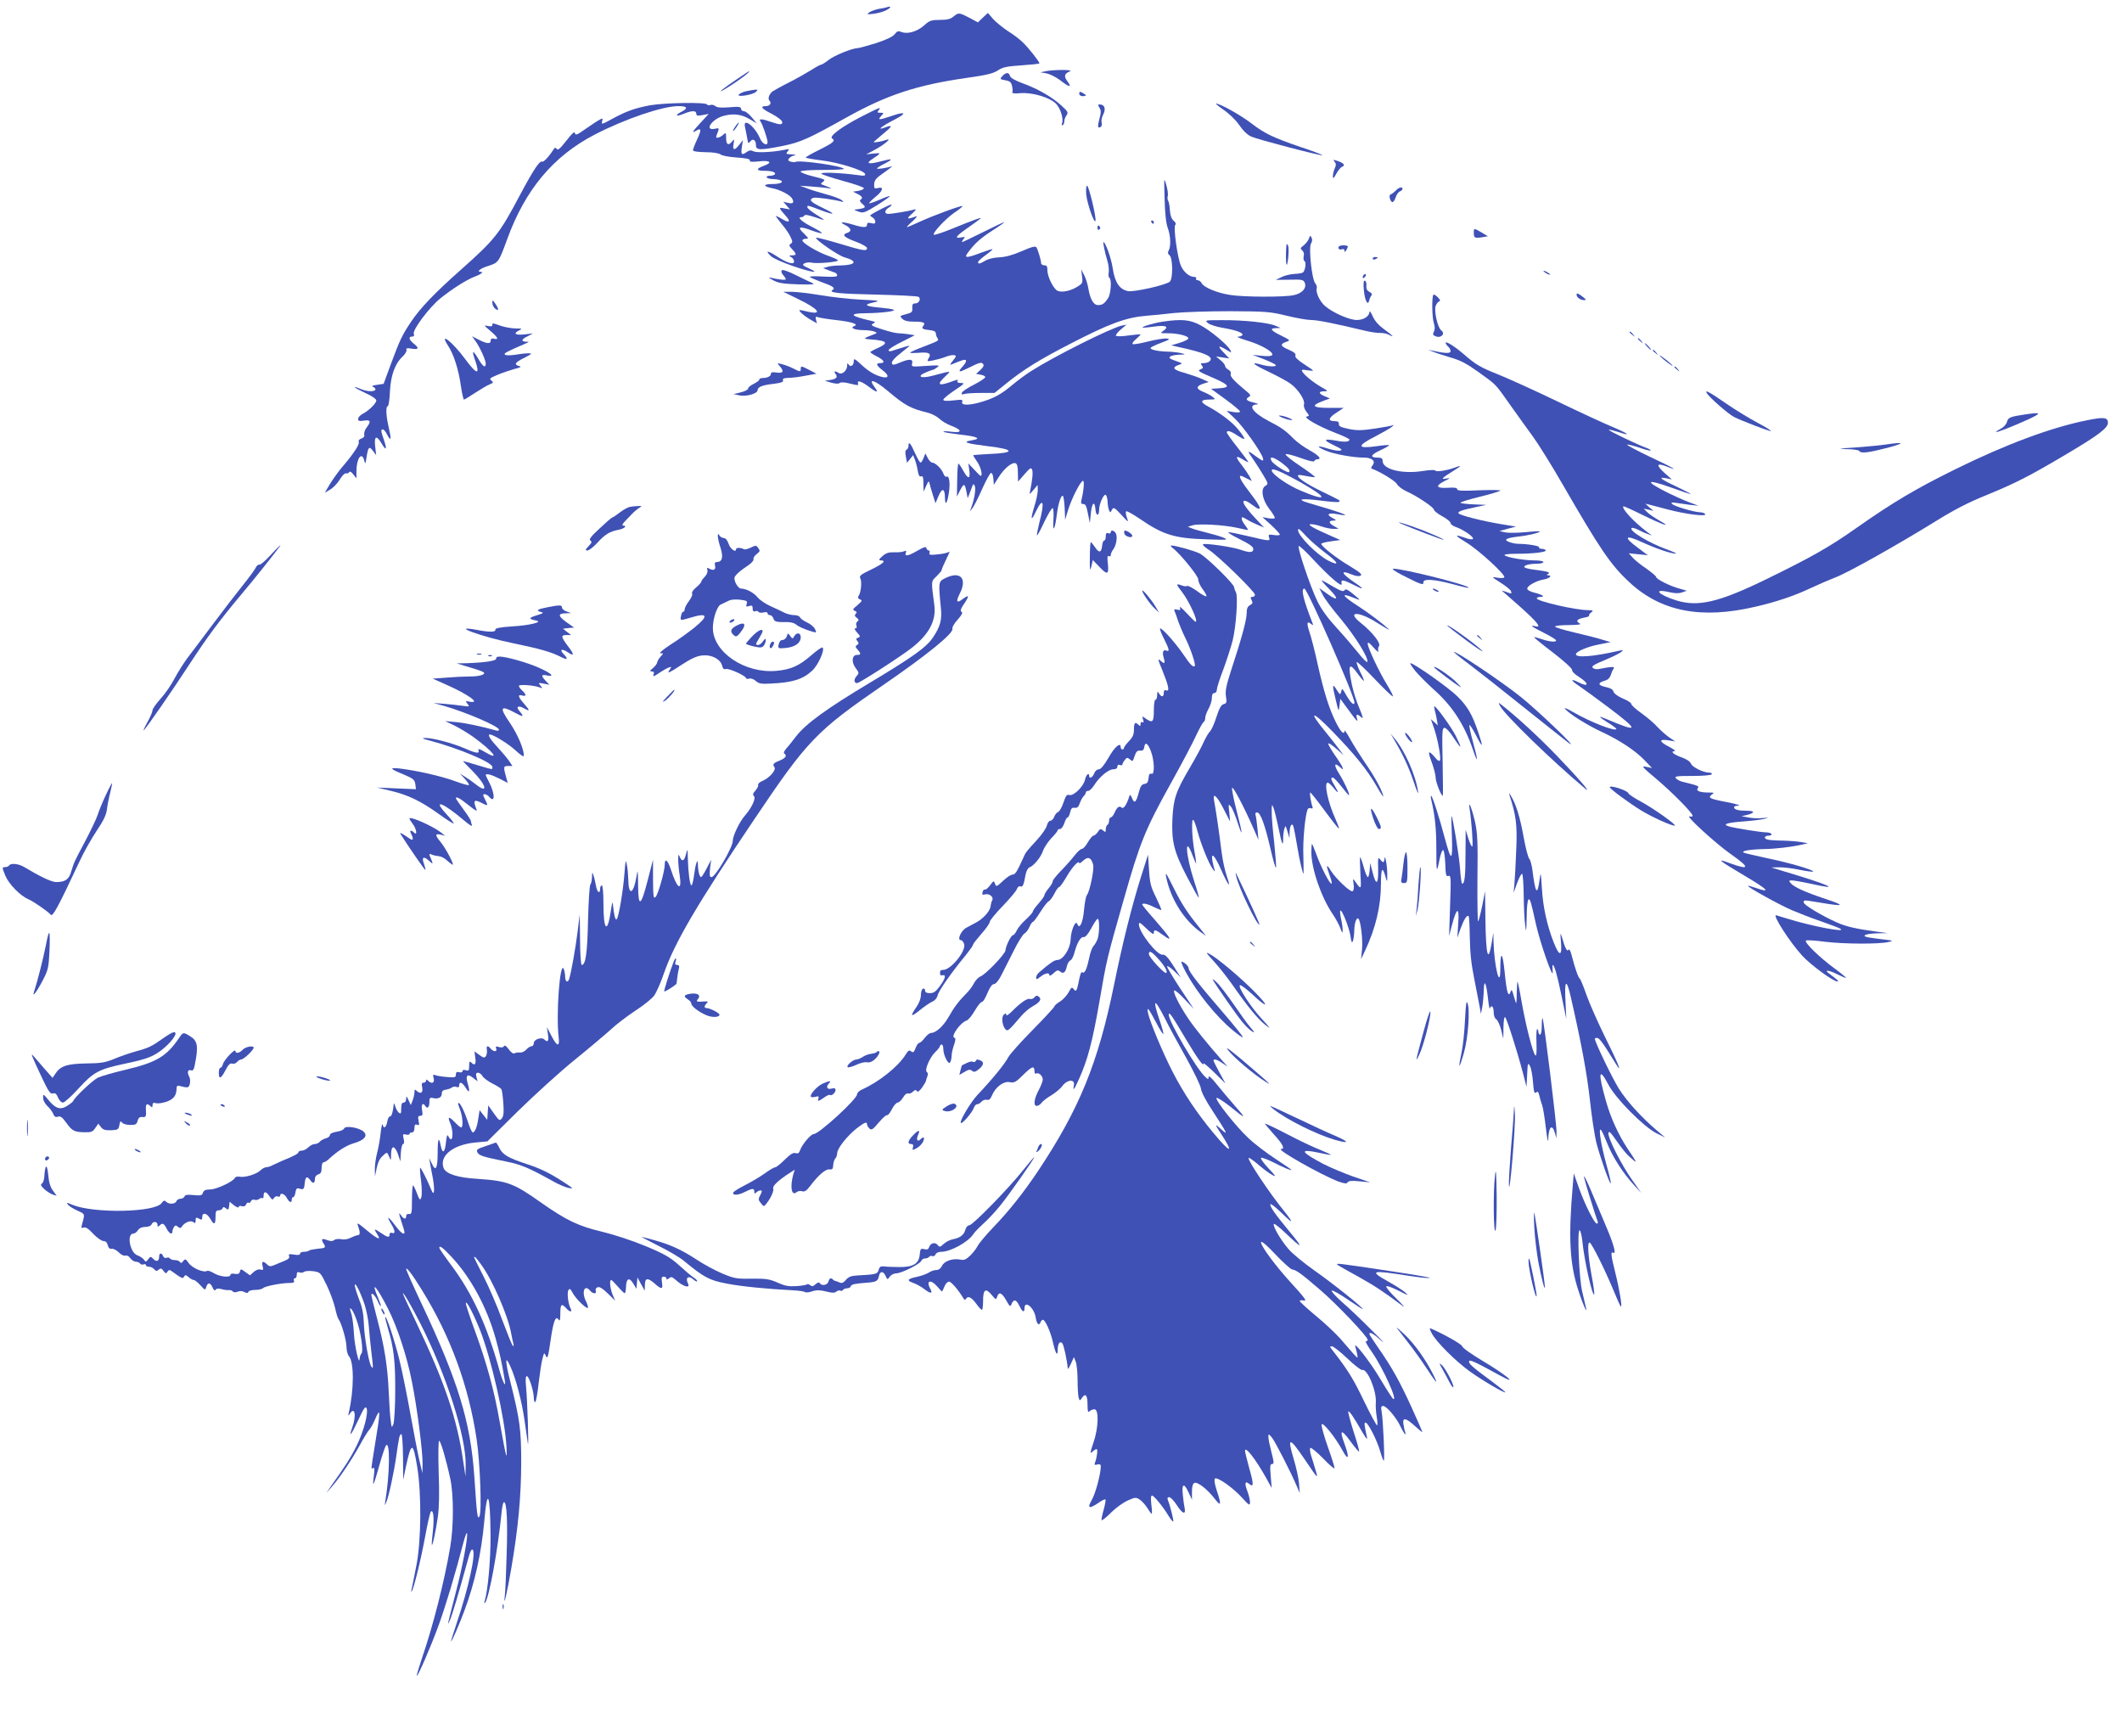 <?xml version="1.0" standalone="no"?>
<!DOCTYPE svg PUBLIC "-//W3C//DTD SVG 20010904//EN"
 "http://www.w3.org/TR/2001/REC-SVG-20010904/DTD/svg10.dtd">
<svg version="1.0" xmlns="http://www.w3.org/2000/svg"
 width="1280pt" height="1047pt" viewBox="0 0 1280 1047"
 preserveAspectRatio="xMidYMid meet">
<g transform="translate(0,1047) scale(0.1,-0.1)"
fill="#3f51b5" stroke="none">
<path d="M5345 10425 c-5 -2 -26 -6 -46 -9 -19 -4 -44 -13 -55 -20 -17 -13
-15 -14 26 -9 25 3 57 12 73 20 35 17 36 30 2 18z"/>
<path d="M5751 10370 c-17 -15 -38 -20 -81 -20 -51 0 -63 -4 -92 -30 -42 -39
-100 -57 -137 -44 -23 9 -29 7 -44 -12 -11 -15 -49 -33 -112 -54 -53 -16 -102
-30 -110 -30 -32 0 -142 -44 -176 -71 -20 -16 -41 -29 -46 -29 -5 0 -31 -14
-59 -32 -27 -17 -87 -51 -134 -75 -47 -23 -92 -49 -101 -55 -21 -18 -29 -44
-17 -56 14 -14 1 -32 -21 -32 -39 0 -28 -15 31 -45 35 -18 64 -40 66 -49 4
-20 -13 -20 -68 -1 -53 19 -76 20 -63 3 12 -15 43 -106 43 -125 0 -26 -31 -12
-45 21 -32 76 -106 131 -91 69 4 -16 9 -45 13 -66 5 -32 7 -35 18 -21 16 22
35 10 35 -22 0 -31 25 -31 162 -4 108 22 156 44 383 171 244 136 424 196 725
239 121 17 163 27 190 46 29 19 54 24 143 30 59 4 107 9 107 12 0 10 -70 99
-102 128 -18 18 -58 48 -89 67 -30 20 -70 52 -88 72 l-32 37 -30 -28 -30 -29
-52 28 c-62 32 -65 32 -96 7z"/>
<path d="M6310 10041 l-35 -7 36 -6 c20 -4 58 -22 84 -42 56 -44 73 -46 44 -7
-23 31 -19 47 15 61 25 10 -89 11 -144 1z"/>
<path d="M4440 9989 c-70 -47 -116 -83 -80 -64 64 36 175 116 158 115 -2 0
-37 -23 -78 -51z"/>
<path d="M6046 10011 c-16 -18 -15 -19 18 -25 28 -5 36 -12 41 -36 4 -16 4
-33 1 -38 -3 -5 19 -7 49 -4 76 6 185 -28 219 -68 26 -32 42 -89 32 -115 -3
-9 -2 -13 4 -10 6 3 10 14 10 24 0 9 6 25 13 35 12 17 9 23 -28 57 -57 53
-142 102 -232 135 -50 18 -77 34 -81 46 -6 23 -24 23 -46 -1z"/>
<path d="M4502 9920 c-19 -4 -39 -13 -45 -20 -18 -18 84 -3 103 16 12 12 12
14 -5 13 -11 -1 -35 -5 -53 -9z"/>
<path d="M6510 9905 c0 -8 9 -15 20 -15 11 0 20 2 20 5 0 2 -9 9 -20 15 -16 9
-20 8 -20 -5z"/>
<path d="M3921 9835 c-90 -17 -145 -36 -230 -83 -60 -33 -64 -34 -59 -14 5 19
4 21 -15 10 -12 -6 -50 -31 -84 -55 -52 -37 -62 -41 -65 -26 -2 13 -16 0 -52
-46 -37 -47 -51 -60 -58 -49 -7 10 -11 9 -21 -6 -26 -41 -59 -76 -67 -71 -14
9 -54 -52 -135 -204 -122 -231 -151 -267 -355 -448 -156 -138 -243 -229 -298
-310 -56 -83 -70 -113 -122 -253 l-46 -125 -39 -6 c-30 -4 -36 -7 -23 -13 10
-5 15 -12 12 -17 -8 -13 -50 -11 -89 5 -62 26 -37 6 30 -25 37 -16 65 -36 65
-44 0 -17 -44 -61 -82 -81 -16 -8 -28 -22 -28 -31 0 -12 7 -14 35 -10 40 7 45
-5 16 -42 -10 -13 -16 -32 -14 -42 3 -11 -3 -19 -17 -24 -13 -4 -19 -12 -16
-21 6 -15 -35 -76 -105 -157 -19 -23 -50 -66 -68 -95 l-32 -54 32 19 c18 10
44 37 58 60 14 23 31 41 38 38 7 -2 15 1 19 7 4 7 14 2 25 -13 l19 -24 0 42
c0 78 32 123 47 66 6 -25 8 -23 14 20 10 62 16 68 39 37 l19 -25 -6 53 c-7 63
8 69 39 17 27 -47 34 -37 14 21 -19 55 -20 64 -6 64 5 0 17 -14 25 -31 24 -45
27 -30 10 42 -17 72 -19 129 -6 129 5 0 11 39 13 88 5 98 31 170 77 212 15 14
25 32 23 39 -4 11 4 13 32 8 42 -7 46 4 11 31 -28 23 -33 42 -9 42 11 0 14 5
10 16 -9 24 93 160 161 215 71 57 156 111 203 129 40 15 60 30 42 30 -31 0 -6
21 43 36 62 20 63 21 115 163 109 298 277 499 527 629 181 94 410 172 505 172
55 0 61 -13 17 -35 -42 -22 -30 -30 16 -11 48 20 75 20 75 1 0 -13 7 -15 38
-9 l37 7 -47 -51 c-51 -55 -60 -69 -28 -50 31 19 32 5 5 -53 -14 -30 -25 -59
-25 -65 0 -7 28 -11 76 -12 47 0 81 -6 91 -14 9 -7 52 -15 97 -18 57 -4 80 -9
79 -17 -2 -10 12 -11 57 -6 68 7 82 -8 25 -28 -46 -17 -44 -29 4 -29 46 0 73
-9 65 -21 -3 -5 -16 -9 -30 -9 -14 0 -22 -4 -19 -10 3 -5 19 -10 35 -10 15 0
35 -3 44 -6 29 -11 5 -24 -45 -24 -57 0 -58 -14 -2 -25 49 -9 110 -41 122 -64
13 -24 4 -32 -28 -24 l-26 6 20 -23 20 -23 -34 6 c-36 8 -36 5 13 -50 28 -32
13 -39 -28 -13 -20 12 -36 19 -36 17 0 -3 16 -25 36 -49 20 -23 44 -58 52 -76
14 -29 14 -34 2 -42 -12 -7 -11 -13 8 -33 28 -29 28 -37 0 -37 -21 -1 -21 -2
-5 -11 9 -5 17 -17 17 -26 0 -22 -44 -9 -107 33 -54 35 -71 34 -30 -3 12 -11
70 -37 128 -57 114 -39 173 -48 99 -15 -39 18 -43 22 -27 31 10 5 29 7 42 4
30 -8 166 4 160 14 -2 4 -30 17 -62 28 -66 24 -153 76 -153 92 0 5 9 10 21 10
19 0 17 3 -12 32 -43 40 -27 46 47 18 31 -11 59 -19 61 -16 3 3 -22 18 -54 35
-64 32 -97 61 -70 61 8 0 17 5 19 10 2 7 25 3 61 -9 31 -11 57 -19 57 -17 0 2
-22 17 -50 34 -27 17 -50 36 -50 42 0 13 -2 14 74 -15 94 -36 104 -30 19 11
-73 35 -87 49 -57 61 14 5 130 -11 174 -24 10 -3 9 0 -3 10 -10 8 -54 25 -97
36 -44 12 -96 28 -117 37 l-38 14 70 -5 c39 -3 84 -7 100 -10 29 -5 24 -1 -24
17 -23 8 -23 9 -6 22 16 12 10 15 -59 32 -43 10 -77 24 -77 29 1 6 52 10 131
10 72 0 130 3 130 6 0 17 -270 56 -293 42 -4 -2 -16 -1 -28 2 -15 5 -18 10 -9
20 6 8 21 16 33 18 12 2 5 5 -17 6 -35 1 -37 3 -25 18 13 15 11 16 -21 9 -70
-14 -167 -19 -186 -8 -14 7 -24 6 -39 -4 -31 -23 -37 -17 -30 29 l6 42 -21
-27 c-29 -38 -43 -36 -35 5 5 29 4 30 -8 15 -23 -29 -37 -21 -37 19 0 34 -1
35 -18 20 -17 -16 -42 -23 -42 -13 0 3 4 16 10 30 9 24 8 25 -20 19 -63 -12
-16 58 51 77 59 17 109 12 158 -17 l46 -27 -30 36 c-16 20 -38 37 -47 37 -10
1 -18 7 -18 15 0 12 -13 14 -70 9 -49 -4 -74 -2 -85 7 -8 7 -21 10 -30 7 -8
-4 -17 -2 -20 3 -9 15 -258 10 -344 -5z"/>
<path d="M7376 9811 c37 -25 76 -62 99 -95 23 -34 50 -60 73 -70 41 -18 423
-118 429 -112 2 2 -58 25 -134 50 -163 56 -215 81 -292 140 -61 47 -169 109
-211 121 -14 4 3 -11 36 -34z"/>
<path d="M6632 9820 c10 -15 10 -29 0 -66 -13 -48 -11 -61 8 -49 6 4 8 15 5
25 -3 11 1 33 10 50 17 33 8 60 -21 60 -12 0 -12 -4 -2 -20z"/>
<path d="M5189 9763 c-114 -59 -189 -115 -170 -128 23 -13 8 -26 -74 -67 -47
-23 -85 -45 -85 -48 0 -3 42 -11 93 -17 103 -12 258 -60 265 -82 4 -11 -5 -13
-44 -7 -103 14 -229 19 -219 8 6 -6 65 -25 133 -44 68 -18 123 -38 123 -43 0
-6 -15 -13 -33 -16 l-33 -5 28 -14 c28 -14 34 -25 17 -35 -6 -4 -1 -14 12 -25
25 -20 19 -26 -31 -32 -22 -3 -22 -4 7 -14 28 -11 37 -8 112 38 44 28 79 52
77 55 -3 2 -31 -8 -62 -22 -32 -14 -60 -23 -62 -21 -2 2 14 19 36 37 47 37 55
65 17 55 -22 -5 -24 -3 -23 24 2 25 13 37 62 71 33 23 52 39 43 36 -32 -11
-88 -19 -88 -13 0 3 21 17 48 30 55 29 48 32 -32 11 -62 -16 -84 -12 -51 11
63 42 63 43 15 38 l-45 -5 56 30 c57 31 104 72 64 57 -11 -4 -33 -10 -50 -12
-30 -5 -30 -5 -10 13 12 10 39 33 60 51 40 33 37 40 -10 22 -51 -19 -15 10 58
47 81 41 72 54 -17 23 -74 -25 -84 -25 -61 0 18 19 17 20 -5 20 -19 0 -20 2
-10 15 19 23 8 19 -111 -42z"/>
<path d="M4443 9718 c-15 -20 -25 -38 -20 -38 3 0 12 11 21 25 17 26 16 35 -1
13z"/>
<path d="M8050 9495 c10 -12 10 -21 1 -41 -6 -14 -11 -35 -11 -47 1 -18 4 -15
20 14 11 20 26 39 35 43 22 8 12 22 -26 35 -27 9 -30 9 -19 -4z"/>
<path d="M7025 9270 c2 -87 9 -149 19 -175 17 -46 20 -108 6 -135 -7 -13 -6
-21 5 -30 20 -17 21 -143 1 -159 -25 -21 -215 -63 -251 -57 -52 10 -80 52 -93
138 -9 61 -44 158 -56 158 -4 0 9 -65 24 -114 7 -22 10 -52 8 -68 -3 -16 -1
-31 4 -34 15 -9 9 -99 -9 -124 -22 -32 -33 -40 -60 -40 -27 0 -47 36 -58 100
-4 25 -15 61 -25 80 l-18 35 5 -42 c5 -39 3 -43 -28 -62 -40 -25 -89 -36 -117
-26 -25 7 -65 87 -64 126 0 22 -4 29 -19 29 -10 0 -19 6 -19 13 0 17 -19 80
-28 95 -6 9 -28 4 -89 -23 -55 -24 -98 -35 -134 -37 -32 -1 -67 -9 -85 -20
-35 -20 -44 -22 -44 -9 0 6 20 24 45 42 25 18 43 34 42 36 -2 2 -34 -8 -71
-22 -91 -34 -104 -33 -74 6 41 54 71 81 148 131 41 26 72 48 67 48 -4 0 -61
-27 -127 -60 -66 -33 -123 -60 -126 -60 -4 0 0 7 7 17 13 15 11 16 -13 11 -44
-8 -33 7 40 58 37 26 71 51 77 56 12 11 -41 -8 -173 -62 -57 -23 -106 -39
-109 -36 -10 10 69 95 122 132 30 20 53 39 51 41 -5 6 -174 -56 -255 -93 -41
-19 -77 -34 -80 -34 -3 1 12 17 34 36 23 21 31 33 20 29 -55 -20 -60 -16 -25
15 27 25 30 31 13 26 -27 -9 -133 -26 -155 -26 -25 0 -23 22 3 38 12 7 19 16
16 18 -4 4 -108 -48 -127 -64 -3 -2 3 -8 13 -13 9 -6 17 -17 17 -26 0 -11 -6
-14 -25 -9 -18 5 -25 2 -25 -9 0 -19 -22 -19 -84 0 -64 19 -90 18 -48 -2 37
-19 42 -39 11 -48 -33 -11 -17 -27 54 -53 38 -14 67 -31 67 -38 0 -21 -22 -17
-168 27 -74 22 -136 38 -139 35 -9 -9 132 -107 171 -118 82 -23 70 -47 -24
-49 -30 0 -66 -4 -80 -9 l-25 -7 30 -12 c17 -6 36 -14 43 -16 6 -2 12 -10 12
-16 0 -9 -24 -10 -85 -7 -47 3 -83 2 -80 -2 2 -4 33 -17 67 -30 73 -26 89 -37
70 -49 -27 -16 34 -23 269 -28 130 -3 242 -9 249 -13 18 -11 4 -40 -19 -40
-15 0 -19 -6 -18 -27 2 -25 -3 -29 -38 -38 -38 -10 -39 -11 -23 -27 13 -13 34
-18 71 -18 59 0 72 -6 56 -26 -13 -16 -3 -21 46 -26 19 -2 30 -9 30 -18 0 -8
4 -21 9 -28 10 -17 14 -15 -81 -52 -46 -17 -83 -34 -83 -37 0 -3 22 -3 49 -1
63 6 81 -3 63 -32 -12 -20 -11 -21 25 -14 21 4 55 13 75 21 20 8 44 13 53 11
15 -3 14 -7 -6 -32 -21 -27 -22 -29 -4 -22 62 26 75 29 81 23 4 -4 -2 -17 -13
-30 -41 -45 -33 -47 35 -13 56 28 72 33 81 22 8 -10 4 -19 -15 -37 l-26 -24
28 -5 c15 -3 28 -9 27 -15 0 -5 -31 -26 -68 -45 -38 -19 -71 -41 -73 -49 -3
-10 0 -12 12 -8 10 4 55 7 101 7 l84 0 73 59 c105 84 197 141 381 236 242 125
340 161 467 171 30 2 102 9 160 16 58 6 211 11 340 11 218 -1 242 -3 340 -27
58 -14 124 -26 148 -26 39 0 139 -20 327 -65 33 -8 74 -14 90 -13 17 0 41 -4
53 -11 38 -20 24 -5 -29 33 -33 24 -57 51 -69 79 -10 23 -19 35 -19 26 -2 -27
-35 -49 -77 -49 -44 0 -143 43 -191 84 -32 27 -59 85 -50 109 2 6 -2 19 -9 28
-21 23 -41 215 -26 240 8 13 9 25 3 36 -7 14 -9 14 -15 -5 -4 -12 -18 -30 -31
-41 -22 -16 -23 -20 -10 -31 9 -8 13 -21 9 -35 -3 -13 -1 -26 5 -30 11 -6 5
-53 -8 -67 -4 -5 -27 -9 -51 -10 -24 -1 -60 -9 -79 -19 l-36 -17 84 1 c77 2
84 0 92 -20 11 -31 -16 -62 -66 -73 -54 -13 -305 -12 -384 1 -79 12 -158 45
-172 70 -5 11 -17 19 -25 19 -8 0 -12 5 -9 10 3 6 -2 10 -12 10 -29 0 -64 30
-80 68 -21 49 -46 233 -34 245 6 6 3 16 -10 26 -12 11 -20 31 -22 61 -1 25 -6
51 -10 58 -5 7 -6 20 -3 30 3 9 -1 40 -9 67 -14 48 -14 46 -10 -85z"/>
<path d="M6552 9298 c6 -57 49 -181 56 -160 6 19 -40 212 -51 212 -5 0 -7 -22
-5 -52z"/>
<path d="M8419 9320 c-9 -9 -22 -19 -29 -22 -8 -2 -10 -12 -6 -26 10 -30 22
-28 35 8 5 17 17 33 26 36 8 3 15 10 15 15 0 15 -24 9 -41 -11z"/>
<path d="M6945 9130 c3 -5 8 -10 11 -10 2 0 4 5 4 10 0 6 -5 10 -11 10 -5 0
-7 -4 -4 -10z"/>
<path d="M6620 9094 c0 -8 5 -12 10 -9 6 4 8 11 5 16 -9 14 -15 11 -15 -7z"/>
<path d="M8890 9066 c0 -31 6 -34 50 -27 l35 6 -38 23 c-47 27 -47 27 -47 -2z"/>
<path d="M7759 8983 c-6 -95 2 -151 11 -73 4 36 4 72 -1 80 -7 12 -9 10 -10
-7z"/>
<path d="M8077 8984 c-11 -11 3 -24 18 -17 9 3 15 -1 15 -8 0 -11 3 -11 10 1
5 8 10 18 10 23 0 9 -44 10 -53 1z"/>
<path d="M8280 8910 c0 -5 7 -7 15 -4 8 4 15 8 15 10 0 2 -7 4 -15 4 -8 0 -15
-4 -15 -10z"/>
<path d="M4715 8839 c-4 -6 0 -18 9 -28 9 -10 16 -21 16 -25 0 -7 -41 -3 -95
10 -11 2 -3 -5 18 -16 31 -17 60 -22 150 -25 88 -2 107 -1 87 8 -14 6 -60 28
-102 49 -49 24 -79 34 -83 27z"/>
<path d="M9310 8836 c0 -3 9 -10 20 -16 11 -6 20 -8 20 -6 0 3 -9 10 -20 16
-11 6 -20 8 -20 6z"/>
<path d="M8227 8813 c-4 -3 -7 -11 -7 -17 0 -6 5 -5 12 2 6 6 9 14 7 17 -3 3
-9 2 -12 -2z"/>
<path d="M8227 8718 c6 -61 24 -96 32 -60 2 9 7 22 13 29 6 8 3 15 -12 23 -15
8 -20 19 -18 37 2 15 -2 28 -9 30 -8 3 -10 -14 -6 -59z"/>
<path d="M4815 8666 c121 -58 152 -97 59 -76 -21 5 -43 10 -48 10 -16 0 23
-35 63 -58 l39 -22 -6 22 c-4 17 -2 20 12 15 10 -4 61 -12 114 -18 91 -10 135
-25 104 -36 -26 -10 2 -23 51 -24 29 0 61 -4 72 -9 18 -7 18 -9 -10 -19 -59
-22 -60 -25 -15 -28 102 -7 114 -21 45 -52 -25 -11 -45 -22 -45 -25 0 -3 18
-15 40 -26 43 -22 52 -40 20 -40 -29 0 -25 -14 15 -44 39 -30 38 -49 -3 -40
-44 11 -82 33 -128 76 -38 35 -44 38 -44 20 0 -26 -19 -39 -31 -21 -7 11 -9 9
-9 -7 0 -29 -31 -56 -50 -44 -23 15 -34 12 -20 -5 16 -20 4 -32 -35 -37 l-30
-4 39 -12 c26 -7 44 -8 51 -2 8 6 30 5 64 -4 44 -11 51 -11 47 0 -9 24 21 15
68 -21 46 -35 58 -35 31 1 -42 56 0 43 79 -23 106 -89 136 -106 245 -133 24
-6 54 -23 68 -36 14 -14 46 -33 71 -42 67 -25 68 -45 0 -36 -29 4 -50 4 -47 0
4 -4 49 -11 100 -17 107 -12 133 -25 69 -35 -59 -10 -32 -19 98 -35 163 -19
168 -41 12 -47 -55 -3 -100 -6 -100 -8 0 -2 11 -20 25 -40 22 -32 34 -84 20
-84 -3 0 -20 17 -39 38 l-35 37 6 -42 c7 -54 -7 -55 -36 -3 -12 22 -25 41 -29
44 -4 2 -8 -42 -8 -97 l-2 -102 20 39 c22 43 28 41 38 -11 l7 -38 12 30 c6 17
14 37 17 45 4 11 7 12 13 1 9 -13 0 -76 -18 -126 l-11 -30 18 23 c9 13 35 64
57 114 23 51 46 93 52 95 7 3 13 -11 15 -33 l3 -38 29 46 c33 53 81 92 102 84
10 -4 14 -22 14 -58 l1 -53 39 45 c33 38 40 42 46 27 6 -16 1 -64 -12 -127 -6
-25 -5 -24 20 5 l25 30 1 -31 c0 -18 -9 -62 -21 -99 -24 -79 -20 -94 9 -31 44
92 55 61 22 -64 -10 -41 -17 -76 -15 -79 3 -2 23 35 45 83 23 47 45 84 50 81
5 -3 7 -36 4 -73 -5 -78 9 -58 20 28 8 67 24 120 36 120 5 0 10 -33 12 -72 l3
-73 18 60 c22 70 75 175 90 175 9 0 4 -60 -10 -117 -4 -16 -1 -23 10 -23 16 0
20 -8 33 -75 l8 -40 6 58 c6 65 23 81 28 24 3 -41 22 -42 22 -1 0 35 28 97 40
89 5 -3 10 -21 11 -38 0 -18 4 -41 8 -52 8 -19 8 -19 18 0 10 18 15 15 57 -30
43 -47 45 -48 34 -18 -7 18 -9 35 -5 39 3 4 39 -16 79 -43 144 -99 211 -120
408 -126 125 -4 132 -4 101 10 -19 8 -64 21 -100 30 -36 9 -77 20 -91 26 l-25
10 30 9 c38 11 191 2 270 -16 33 -8 61 -13 63 -12 1 2 -7 14 -18 29 -19 24
-26 47 -15 47 3 0 16 -7 28 -14 12 -8 40 -22 62 -31 l40 -17 -46 49 c-48 50
-79 92 -79 105 0 15 21 8 55 -18 61 -47 58 -20 -9 66 -59 76 -77 110 -61 110
4 0 20 -7 36 -16 l30 -15 -14 28 c-9 15 -29 45 -46 67 -41 51 -39 63 4 36 19
-12 35 -19 35 -17 0 3 -29 42 -65 88 -36 45 -65 86 -65 91 0 15 25 8 63 -18
21 -14 41 -24 43 -21 3 2 -13 27 -35 54 -36 46 -107 100 -190 145 -43 24 -39
38 12 38 40 1 41 1 22 16 -11 9 -37 23 -58 31 -44 18 -44 34 2 49 l32 10 -40
18 c-22 10 -68 26 -102 36 -71 19 -83 33 -42 48 26 9 26 10 8 17 -61 21 -69
26 -54 36 7 5 32 9 54 10 39 1 39 2 10 9 -16 4 -51 8 -76 9 -60 1 -109 11
-109 22 0 4 28 18 63 31 52 19 58 24 35 26 -16 2 -67 -6 -114 -18 -47 -12 -89
-19 -92 -15 -4 4 5 17 21 30 15 13 27 26 27 28 0 2 -32 -1 -70 -6 -39 -6 -74
-7 -78 -2 -4 4 9 21 28 37 l35 30 -29 -6 c-69 -16 -410 -187 -546 -274 -30
-19 -82 -57 -114 -84 -68 -57 -109 -79 -185 -102 -73 -22 -125 -22 -117 0 5
14 -1 15 -54 9 -40 -5 -60 -3 -60 4 0 6 30 31 67 56 60 40 65 45 40 45 -16 0
-26 4 -22 10 8 13 5 13 -45 -5 -72 -25 -80 -14 -27 36 36 35 42 34 -77 3 -71
-19 -101 -5 -41 20 21 9 40 16 44 16 3 0 14 7 25 15 17 13 8 13 -69 8 -87 -6
-88 -6 -83 15 7 27 -16 29 -69 7 -44 -19 -53 -19 -53 -1 0 8 21 32 48 52 26
21 51 42 57 46 5 5 -13 1 -40 -8 -28 -8 -58 -18 -67 -21 -10 -3 -18 -1 -18 5
0 6 36 29 79 50 l79 40 -37 6 c-20 3 -48 6 -62 6 -15 0 -59 11 -99 24 -62 20
-70 25 -54 34 17 9 16 11 -11 17 -131 30 -140 45 -27 46 91 1 183 13 162 21
-8 4 -42 9 -76 12 -93 8 -109 18 -49 31 48 11 46 12 -75 18 -69 3 -178 16
-243 27 -66 11 -142 20 -170 20 l-52 0 90 -44z"/>
<path d="M8646 8692 c-10 -16 -8 -138 3 -171 7 -23 7 -40 0 -52 -8 -16 -6 -21
13 -28 31 -12 58 17 32 36 -22 16 -45 118 -34 148 5 13 14 25 21 27 9 3 6 11
-9 26 -12 12 -23 18 -26 14z"/>
<path d="M9510 8692 c0 -15 24 -32 43 -32 17 0 17 2 -6 20 -27 21 -37 25 -37
12z"/>
<path d="M2970 8644 c0 -12 7 -27 15 -34 24 -20 26 -7 5 25 -18 27 -20 28 -20
9z"/>
<path d="M7014 8530 c-54 -8 -128 -30 -122 -36 2 -1 33 1 68 6 72 10 94 1 59
-24 -23 -16 -22 -16 26 -16 62 0 128 -17 123 -32 -2 -6 -26 -18 -54 -26 l-49
-15 40 -9 c162 -35 215 -58 194 -84 -6 -8 -23 -14 -36 -14 -21 0 -23 -2 -13
-15 10 -12 8 -16 -9 -23 -19 -7 -11 -13 56 -42 120 -51 132 -67 56 -72 l-48
-3 88 -64 c48 -35 87 -68 87 -73 0 -6 -16 -7 -41 -3 l-40 7 50 -47 c50 -47
159 -201 169 -238 6 -23 -1 -20 -55 20 -41 30 -41 25 1 -34 18 -27 45 -69 60
-95 27 -46 27 -47 8 -59 -29 -18 -18 -83 24 -138 19 -24 34 -49 34 -54 0 -5
-16 -6 -37 -3 l-38 7 53 -48 c29 -27 52 -52 52 -57 0 -5 -16 -6 -36 -3 -31 5
-34 4 -29 -14 8 -24 6 -24 -121 6 -58 14 -113 25 -122 25 -10 -1 20 -19 66
-42 59 -29 82 -46 82 -59 0 -23 -22 -24 -79 -4 -46 16 -203 39 -223 33 -7 -3
7 -17 32 -33 54 -33 280 -253 280 -272 0 -7 -7 -13 -15 -13 -12 0 -14 -4 -5
-20 8 -15 6 -21 -10 -30 -15 -8 -20 -21 -20 -49 0 -39 -31 -154 -97 -354 -27
-85 -33 -116 -28 -148 6 -35 4 -41 -14 -46 -15 -4 -26 -24 -43 -76 -12 -39
-30 -79 -39 -88 -10 -10 -27 -39 -39 -66 -11 -26 -48 -94 -81 -150 -86 -146
-101 -189 -107 -313 -6 -136 10 -199 89 -350 33 -63 64 -119 69 -124 5 -5 -7
40 -27 100 -52 161 -59 288 -8 151 10 -26 19 -46 20 -45 1 2 -3 37 -11 78 -15
88 -18 199 -5 184 5 -5 16 -36 25 -70 19 -72 68 -195 92 -226 10 -14 14 -16
11 -6 -3 9 -9 33 -13 52 -11 62 12 40 52 -50 44 -99 62 -119 34 -38 -11 31
-25 95 -31 143 -15 122 -37 270 -45 309 -11 56 14 36 56 -45 l40 -78 -5 55
c-6 51 -5 54 10 35 9 -11 27 -54 40 -95 34 -105 31 -69 -6 71 -17 65 -29 127
-27 136 4 17 75 -120 135 -257 l24 -55 -6 69 c-4 38 -9 75 -12 83 -3 7 2 13
10 13 20 0 47 -73 82 -225 15 -66 30 -115 32 -108 2 6 -3 74 -11 152 -9 77
-16 162 -15 188 0 42 1 45 10 23 6 -14 19 -67 30 -119 21 -104 29 -122 29 -70
0 19 3 45 7 59 7 24 8 23 19 -15 l12 -40 1 37 c1 20 5 40 11 43 11 7 13 -4 35
-130 13 -81 33 -165 38 -165 1 0 0 48 -1 106 -4 95 10 241 25 281 3 8 12 12
20 8 10 -3 13 -1 10 9 -10 27 -19 86 -13 86 3 0 43 -50 87 -110 45 -61 83
-109 85 -107 3 2 -8 30 -22 61 -44 97 -69 216 -45 216 5 0 21 -15 35 -32 31
-39 34 -31 6 14 -22 37 -25 48 -10 48 6 0 29 -25 52 -54 23 -30 44 -54 45 -52
6 6 -29 81 -59 129 -33 52 -31 72 4 41 20 -18 21 -18 15 0 -4 10 -26 45 -49
77 -22 33 -39 62 -35 65 3 3 25 -12 49 -33 l43 -38 -30 40 c-16 22 -51 66 -77
98 -110 133 -87 136 40 5 132 -136 208 -229 266 -330 26 -46 44 -72 40 -58
-12 43 -51 114 -111 201 -31 46 -72 111 -90 144 -18 33 -33 54 -33 48 0 -29
-22 -9 -50 47 -42 83 -73 182 -111 350 -17 80 -40 168 -50 197 -18 54 -16 71
9 50 13 -10 15 -9 8 8 -55 140 -70 205 -48 205 18 0 302 -646 302 -687 0 -23
-25 0 -52 49 -21 37 -23 38 -28 17 -5 -22 -7 -21 -28 12 -26 41 -27 29 -4 -65
17 -71 17 -71 22 -31 l5 40 44 -60 c56 -77 65 -86 56 -57 -8 26 2 28 26 6 14
-12 11 0 -11 54 -17 38 -37 102 -45 141 -26 125 -17 140 36 66 18 -25 34 -43
36 -41 2 2 -8 27 -23 55 -14 29 -23 55 -20 58 3 3 51 -42 107 -101 55 -58 105
-106 110 -106 5 0 -10 30 -33 68 -50 81 -118 226 -118 250 0 12 11 5 35 -23
19 -22 32 -32 29 -22 -3 9 -1 23 4 30 14 16 -41 86 -111 141 -88 70 -12 71 98
1 66 -41 83 -50 70 -38 -33 31 -120 97 -182 137 -97 62 -110 84 -29 51 20 -8
36 -14 36 -12 0 2 -18 19 -41 37 -31 25 -43 30 -49 20 -6 -10 -23 -5 -70 23
-34 20 -64 37 -68 37 -3 0 18 -25 48 -55 60 -61 50 -74 -19 -23 l-43 31 21
-41 c11 -23 61 -89 111 -148 85 -103 166 -232 158 -256 -2 -6 -27 18 -54 53
-28 35 -87 104 -131 152 -55 60 -93 112 -118 164 -41 85 -121 321 -111 330 3
3 42 -32 86 -80 102 -109 180 -176 173 -147 -7 26 7 25 67 -5 68 -35 74 -31
15 9 -85 57 -95 82 -21 51 24 -10 42 -12 53 -7 12 7 -2 19 -64 57 -80 47 -173
120 -173 135 0 4 26 11 58 15 l57 8 -55 24 c-109 48 -144 68 -126 71 9 2 38
-3 63 -12 26 -9 60 -16 77 -16 l31 1 -27 15 c-34 18 -36 34 -5 34 21 1 20 2
-6 16 -40 22 -25 33 29 23 104 -20 37 7 -171 67 -82 24 -46 30 78 14 53 -7
100 -10 104 -7 8 9 15 5 -108 65 -96 47 -150 85 -138 96 3 3 24 0 48 -5 24 -5
48 -8 52 -7 5 2 -34 31 -86 66 -53 35 -93 67 -90 72 3 5 42 -5 87 -21 52 -19
84 -26 86 -20 2 6 10 11 19 11 29 0 6 25 -49 55 -31 17 -74 48 -96 70 -47 48
-74 67 -150 106 -95 50 -128 97 -69 100 12 1 3 5 -20 11 -45 10 -54 21 -28 35
12 7 7 15 -22 38 -71 59 -95 85 -89 100 3 9 -3 19 -14 25 -11 6 -20 16 -20 22
0 7 -12 23 -27 35 l-28 23 40 -6 40 -6 -34 36 c-39 40 -33 46 17 16 32 -19 32
-20 23 -1 -18 33 -120 118 -181 150 -62 33 -112 38 -226 21z m714 -849 c43
-32 57 -49 48 -58 -8 -9 -95 46 -106 67 -16 30 9 26 58 -9z m115 -119 c170
-96 171 -122 2 -51 -72 30 -165 93 -173 118 -8 24 43 4 171 -67z m39 -329 c24
-25 77 -71 117 -101 78 -58 83 -79 11 -42 -66 34 -180 149 -180 182 0 15 9 8
52 -39z"/>
<path d="M7287 8521 c12 -10 53 -23 92 -29 77 -13 123 -30 115 -43 -3 -5 -15
-9 -27 -10 -12 0 13 -10 55 -23 83 -24 163 -70 152 -87 -4 -7 -27 -9 -63 -5
l-56 6 65 -25 c36 -14 69 -30 74 -35 13 -13 -39 -13 -87 1 -69 19 -50 2 49
-45 54 -26 113 -58 131 -72 46 -35 86 -98 79 -122 -4 -11 2 -29 14 -45 19 -24
19 -26 3 -29 -25 -5 71 -60 175 -100 45 -17 82 -35 82 -39 0 -14 -27 -17 -79
-7 -78 14 -83 5 -16 -27 50 -24 56 -29 37 -33 -13 -2 -47 4 -74 13 -65 21 -72
13 -11 -13 50 -21 165 -42 231 -42 48 0 72 -21 51 -47 -8 -9 -10 -18 -4 -20
47 -16 142 -74 151 -92 7 -13 32 -32 55 -43 64 -28 169 -98 169 -113 0 -6 23
-24 50 -39 28 -15 50 -33 50 -41 0 -7 15 -18 33 -24 45 -16 109 -60 102 -71
-3 -5 -23 -3 -47 6 -68 24 -66 16 7 -28 74 -45 238 -195 229 -210 -3 -5 -22
-6 -42 -2 -37 6 -37 6 19 -30 32 -20 60 -43 63 -51 6 -18 5 -18 -31 -4 -15 5
-25 8 -23 6 3 -2 52 -46 110 -97 105 -94 132 -128 91 -117 -37 9 -23 -2 48
-38 38 -19 72 -39 76 -45 9 -15 -36 -12 -85 5 -24 8 -45 14 -46 12 -2 -2 49
-44 114 -93 66 -51 116 -96 115 -105 -2 -8 17 -27 42 -42 64 -41 59 -65 -6
-31 -47 24 -45 10 3 -21 24 -16 105 -75 181 -132 188 -142 185 -154 -15 -69
-52 22 -47 14 12 -23 28 -17 50 -34 50 -37 0 -20 -158 41 -264 103 -33 19 -53
27 -46 18 25 -30 131 -97 219 -138 110 -51 204 -113 261 -172 l45 -47 -35 7
c-31 7 -26 0 60 -72 97 -82 220 -206 220 -223 0 -5 -8 -7 -17 -4 -36 12 156
-164 252 -231 113 -79 109 -95 -11 -51 -85 32 -69 18 88 -75 144 -85 165 -108
68 -74 -24 8 -45 14 -46 12 -6 -6 187 -113 263 -146 40 -17 119 -48 175 -67
57 -20 110 -40 118 -45 47 -27 -175 15 -321 61 -35 11 -65 20 -66 20 -22 1 86
-166 158 -244 51 -56 188 -156 213 -156 10 1 -2 12 -48 46 -37 26 -8 25 44 -1
29 -14 54 -25 55 -23 2 2 -31 29 -73 60 -88 65 -179 154 -169 165 4 4 56 1
115 -7 114 -14 324 -15 382 -2 33 8 32 9 -30 16 -36 4 -78 10 -93 13 -44 9
-12 22 58 24 l60 1 -65 9 c-120 16 -183 30 -239 55 -90 40 -201 106 -201 121
0 16 -5 16 105 -2 142 -24 149 -17 24 24 -125 42 -188 71 -208 95 -12 14 -10
16 8 16 12 0 62 -9 113 -20 196 -44 117 -8 -172 78 l-65 20 46 1 c26 1 81 -6
124 -15 42 -9 79 -13 82 -11 8 9 -145 54 -278 81 -68 15 -131 29 -139 33 -24
10 34 20 120 22 70 1 164 12 235 28 l30 7 -40 7 c-22 4 -71 8 -110 9 -38 0
-80 3 -92 6 -27 7 -21 24 8 24 11 0 17 5 14 10 -3 6 -19 10 -34 10 -29 0 -192
26 -223 36 -40 12 -12 22 81 29 54 4 113 11 132 16 32 8 31 8 -11 5 -25 -3
-63 -1 -85 4 l-40 7 33 8 c49 12 49 25 -2 25 -49 0 -76 7 -76 21 0 5 8 9 17 9
33 0 5 10 -70 24 -94 18 -106 25 -82 43 17 12 16 13 -16 13 -55 0 -81 10 -68
26 11 13 2 16 -93 39 -15 4 -32 13 -39 21 -10 12 5 14 99 14 63 0 113 4 117
10 3 6 -3 10 -14 10 -36 0 -102 32 -111 54 -5 13 -27 28 -59 39 -47 17 -68 36
-38 37 6 1 -9 12 -35 26 -61 31 -63 48 -5 39 l42 -7 -38 26 c-20 14 -51 42
-69 61 -17 20 -60 57 -95 82 -34 24 -63 50 -63 57 0 7 -23 22 -51 33 -30 13
-53 30 -56 41 -3 13 -18 22 -46 28 -48 10 -52 25 -9 38 26 7 34 18 46 56 1 3
5 11 10 18 8 13 -12 12 -89 -3 -11 -2 -26 -1 -33 4 -18 11 -4 20 80 55 36 15
74 34 85 42 17 15 17 15 -7 10 -160 -37 -267 -45 -264 -21 2 16 73 46 143 59
l66 13 -50 15 c-27 9 -103 28 -167 43 -65 15 -118 31 -118 36 0 5 37 9 83 9
61 1 78 3 64 11 -24 14 -14 25 29 34 20 3 33 9 30 12 -3 3 2 12 12 19 15 12
13 13 -19 14 -75 0 -309 54 -309 71 0 5 10 9 22 9 31 0 13 13 -35 25 -22 5
-42 15 -44 22 -6 17 51 50 99 58 35 6 54 25 26 25 -10 0 -9 3 1 9 15 10 -2 14
-91 26 -26 3 -50 10 -53 14 -6 11 30 21 78 21 20 0 37 5 37 10 0 6 -24 10 -53
10 -63 0 -168 18 -181 31 -6 5 21 9 70 9 101 0 185 10 178 21 -3 5 -14 9 -25
9 -11 0 -18 4 -15 9 5 8 -70 21 -126 21 -15 0 -39 5 -55 11 -36 14 -18 24 57
33 59 6 134 25 128 31 -2 2 -42 0 -89 -5 -47 -4 -100 -5 -119 -1 l-35 8 50 14
50 13 -80 13 c-120 19 -268 57 -268 68 -1 11 22 19 108 37 l60 13 -77 3 c-43
2 -78 6 -78 10 0 4 51 20 113 35 61 15 119 32 126 37 9 5 -41 6 -122 3 -105
-5 -137 -3 -137 6 0 9 -17 12 -57 9 -70 -4 -77 11 -21 40 37 18 39 21 13 16
-37 -8 -28 3 40 45 53 32 55 38 8 20 -45 -17 -112 -27 -115 -17 -2 5 -34 4
-77 -3 -124 -19 -241 10 -241 61 0 15 -7 20 -29 20 -50 0 -44 17 15 44 32 15
55 28 53 31 -3 2 -36 0 -74 -6 -121 -17 -123 1 -7 60 42 22 86 47 97 56 11 9
15 14 8 11 -6 -4 -56 -13 -110 -21 -80 -12 -109 -12 -158 -2 -47 10 -60 16
-59 30 1 12 -6 17 -27 17 -41 0 -36 20 14 52 l42 28 -88 0 c-100 0 -112 13
-38 41 l43 16 -31 13 c-38 15 -40 30 -3 30 25 0 24 2 -17 25 -50 29 -102 71
-115 93 -7 13 -3 14 28 9 20 -3 36 -4 36 -2 0 3 -25 20 -56 40 -38 25 -54 41
-50 51 4 10 -7 20 -39 34 -52 22 -56 34 -17 48 27 9 27 9 -30 38 -64 31 -72
44 -30 45 l27 1 -33 14 c-42 18 -189 34 -322 33 -103 0 -104 0 -83 -18z"/>
<path d="M2970 8509 c0 -7 -10 -9 -27 -5 -26 6 -25 4 15 -30 46 -39 53 -55 22
-47 -14 4 -20 0 -20 -11 0 -22 -23 -20 -72 5 l-41 21 22 -30 c27 -39 60 -112
61 -134 0 -31 -17 -20 -45 28 -32 55 -41 53 -20 -6 33 -94 13 -93 -58 3 -79
107 -163 172 -103 80 33 -51 62 -141 76 -240 7 -46 15 -83 19 -83 3 0 33 18
66 40 32 21 72 45 87 51 25 10 26 13 12 24 -14 10 -9 15 34 33 28 12 75 28
103 36 40 10 47 14 31 18 -34 9 -26 22 31 50 48 25 50 27 22 27 -16 0 -52 -4
-80 -9 -28 -4 -54 -4 -59 1 -9 8 7 16 124 67 24 10 24 11 3 11 -32 1 -28 15
10 33 l32 17 -52 -6 c-56 -6 -70 6 -30 25 19 9 16 11 -24 11 -26 1 -66 8 -89
16 -51 18 -50 18 -50 4z"/>
<path d="M9830 8466 c0 -2 8 -10 18 -17 15 -13 16 -12 3 4 -13 16 -21 21 -21
13z"/>
<path d="M9880 8426 c0 -2 8 -10 18 -17 15 -13 16 -12 3 4 -13 16 -21 21 -21
13z"/>
<path d="M8720 8402 c0 -5 7 -15 15 -22 8 -7 15 -19 15 -28 0 -15 -32 -14
-110 3 l-25 6 25 -11 c14 -6 61 -22 106 -35 64 -18 101 -38 175 -91 107 -77
96 -65 194 -204 41 -58 101 -141 133 -185 32 -44 112 -172 177 -285 227 -393
291 -488 405 -593 190 -176 433 -223 760 -146 126 29 235 66 330 111 47 22
114 51 150 65 72 26 371 194 609 341 111 69 197 113 306 157 169 69 258 114
480 246 196 116 250 158 250 189 0 33 -25 36 -127 15 -215 -43 -489 -145 -793
-295 -237 -117 -373 -197 -595 -353 -169 -119 -272 -177 -557 -316 -277 -134
-400 -162 -529 -123 -110 34 -148 74 -47 51 34 -8 59 -9 79 -2 l29 10 -45 13
c-56 15 -140 57 -140 70 0 5 -26 27 -57 49 -32 21 -69 51 -83 66 l-25 28 58
-6 57 -6 -60 45 c-90 66 -79 82 25 34 88 -40 176 -70 204 -69 9 0 -18 12 -59
27 -106 39 -225 111 -208 127 3 4 20 -1 37 -9 17 -9 43 -21 58 -26 l28 -10
-30 22 c-77 58 -155 141 -143 154 3 2 54 -21 114 -51 122 -60 189 -83 104 -35
-30 17 -64 40 -75 52 l-20 20 29 -6 30 -7 -25 21 -24 22 25 -6 c14 -4 66 -17
115 -30 108 -28 231 -43 221 -27 -4 6 -17 11 -29 11 -34 0 -157 36 -170 50
-10 10 -4 11 23 7 19 -3 58 -8 85 -12 l50 -5 -54 20 c-30 11 -86 36 -125 55
-148 74 -142 90 13 35 61 -22 115 -40 119 -40 4 1 -35 21 -85 45 -97 45 -116
61 -60 50 l32 -7 -45 40 c-52 47 -48 62 12 39 84 -34 44 -9 -98 57 -79 38
-142 71 -139 74 2 3 34 -5 71 -17 36 -13 68 -21 70 -18 3 3 -8 9 -23 15 -52
18 -233 105 -229 110 3 2 28 -4 56 -13 84 -28 66 -12 -33 30 -51 21 -202 91
-337 156 -135 65 -292 136 -349 159 -111 44 -137 59 -213 125 -55 47 -108 80
-108 67z"/>
<path d="M9935 8380 c10 -11 20 -20 23 -20 3 0 -3 9 -13 20 -10 11 -20 20 -23
20 -3 0 3 -9 13 -20z"/>
<path d="M9970 8356 c0 -2 8 -10 18 -17 15 -13 16 -12 3 4 -13 16 -21 21 -21
13z"/>
<path d="M10010 8327 c0 -3 18 -20 40 -37 22 -17 40 -29 40 -27 0 3 -18 20
-40 37 -22 17 -40 29 -40 27z"/>
<path d="M4703 8262 c28 -31 22 -45 -18 -39 -25 4 -35 2 -35 -8 0 -14 -21 -25
-51 -25 -10 0 -19 -4 -19 -10 0 -5 -16 -16 -35 -26 -19 -9 -33 -21 -32 -27 1
-6 -18 -17 -43 -23 l-45 -11 37 -8 c41 -8 108 11 108 32 0 19 30 31 97 38 46
6 60 11 56 21 -4 10 5 14 33 15 22 0 68 6 104 13 l65 12 -42 22 c-50 26 -53
26 -53 7 0 -19 -3 -19 -48 4 -20 10 -50 21 -67 25 -28 7 -29 7 -12 -12z"/>
<path d="M10100 8256 c0 -2 8 -10 18 -17 15 -13 16 -12 3 4 -13 16 -21 21 -21
13z"/>
<path d="M10296 8098 c16 -26 128 -124 162 -142 47 -24 209 -86 224 -86 7 0
-29 23 -80 50 -51 27 -136 79 -188 115 -106 73 -132 87 -118 63z"/>
<path d="M12213 7970 c-88 -13 -100 -18 -107 -45 -3 -13 -20 -32 -36 -40 -17
-9 -30 -18 -30 -20 0 -7 113 38 200 78 78 37 73 42 -27 27z"/>
<path d="M7716 7961 c5 -5 27 -14 48 -20 22 -6 35 -6 30 -2 -5 5 -27 14 -48
20 -22 6 -35 6 -30 2z"/>
<path d="M5480 7781 c0 -10 -5 -21 -11 -23 -8 -3 -10 -16 -5 -41 l7 -38 19 23
18 23 11 -28 c6 -16 14 -46 17 -67 5 -27 10 -37 20 -33 11 4 14 -6 14 -43 l1
-49 16 35 c13 29 17 32 20 15 2 -11 11 -42 20 -70 l16 -50 18 43 c22 52 39 47
39 -11 1 -55 15 -31 25 40 7 55 0 97 -16 88 -5 -4 -14 6 -19 20 -11 29 -48 64
-67 65 -7 0 -19 12 -27 28 l-14 27 -11 -27 c-6 -16 -14 -28 -18 -28 -5 0 -19
25 -33 56 -27 61 -40 76 -40 45z"/>
<path d="M11375 7789 c-33 -5 -116 -13 -185 -18 -99 -6 -110 -8 -53 -10 39 0
75 -5 78 -11 10 -16 53 -11 170 19 109 29 105 37 -10 20z"/>
<path d="M3800 7413 c-13 -3 -40 -17 -60 -33 -19 -15 -40 -29 -46 -31 -7 -2
-42 -33 -79 -68 -51 -47 -64 -65 -54 -71 11 -7 9 -14 -11 -34 -20 -22 -21 -26
-6 -26 9 0 36 21 59 46 47 52 76 69 130 79 34 7 53 25 25 25 -7 0 -3 10 9 23
12 12 32 33 45 47 13 14 33 30 44 37 18 11 17 12 -6 11 -14 0 -36 -3 -50 -5z"/>
<path d="M8455 7310 c62 -27 250 -98 253 -96 4 5 -114 55 -192 82 -69 24 -100
31 -61 14z"/>
<path d="M6700 7259 c0 -6 -7 -9 -15 -5 -11 4 -15 -1 -15 -19 0 -14 -4 -25 -9
-25 -6 0 -11 -14 -13 -32 -4 -42 -19 -45 -43 -8 -11 16 -22 30 -25 30 -3 0 -6
-42 -6 -93 -1 -78 0 -86 9 -54 l9 39 33 -34 c54 -58 64 -56 58 9 -5 41 -3 54
5 49 7 -4 12 -1 12 6 0 8 7 24 17 37 19 28 25 81 11 99 -13 15 -28 16 -28 1z"/>
<path d="M6782 7253 c3 -19 48 -32 48 -14 0 10 -31 31 -45 31 -4 0 -5 -8 -3
-17z"/>
<path d="M4330 7236 c0 -11 7 -43 17 -72 17 -56 9 -84 -24 -84 -10 0 -14 -7
-10 -20 6 -25 -7 -34 -32 -21 -16 9 -18 8 -14 -8 3 -11 -4 -28 -16 -40 -12
-12 -21 -25 -21 -30 0 -4 -14 -20 -31 -34 -17 -14 -28 -30 -24 -37 4 -6 -5
-26 -19 -45 -14 -18 -26 -41 -26 -49 0 -9 -4 -16 -9 -16 -5 0 -11 -11 -13 -25
-6 -29 -6 -29 58 -10 103 31 111 12 23 -60 -34 -27 -98 -74 -143 -102 -47 -31
-73 -53 -62 -53 19 0 19 -1 1 -20 -11 -12 -20 -28 -21 -36 -1 -8 -13 -23 -26
-34 -19 -16 -20 -19 -6 -20 12 0 15 -5 11 -17 -7 -17 -2 -16 47 17 14 9 33 20
44 24 18 6 18 5 2 -19 -13 -19 2 -13 70 32 66 43 98 57 133 60 55 5 107 -23
117 -62 4 -18 11 -24 22 -20 17 6 122 -41 122 -55 0 -4 9 -6 19 -3 11 3 28 -3
40 -14 17 -16 33 -19 88 -16 132 6 195 25 251 77 38 34 80 130 63 141 -5 2
-35 -19 -67 -47 -74 -64 -122 -86 -210 -94 -191 -18 -384 113 -384 259 0 56
26 133 48 141 9 4 28 13 42 20 16 10 41 12 73 9 42 -5 47 -8 41 -25 -5 -17 -3
-19 15 -13 17 5 21 2 21 -15 0 -15 5 -20 15 -17 8 4 17 2 20 -3 4 -6 17 -7 31
-4 14 4 24 2 24 -5 0 -6 6 -11 14 -11 8 0 18 -9 21 -20 6 -20 17 -23 85 -22
19 0 42 -6 50 -13 15 -14 53 -31 101 -45 25 -7 25 -6 15 16 -6 13 -28 31 -48
40 -20 9 -39 23 -42 30 -3 8 -19 14 -35 14 -16 0 -42 6 -58 14 -15 8 -54 26
-85 40 -31 14 -66 38 -78 53 -22 28 -69 53 -100 53 -16 0 -40 38 -40 63 0 14
31 43 83 77 20 14 35 30 32 37 -2 7 6 21 19 31 21 16 22 20 10 36 -12 18 -15
18 -46 3 -18 -9 -37 -13 -42 -9 -17 10 -46 10 -46 0 0 -24 -35 1 -45 32 -7 21
-18 35 -29 35 -9 0 -21 7 -26 15 -8 13 -10 12 -10 -4z"/>
<path d="M1630 7120 c-30 -33 -60 -58 -66 -56 -6 3 -16 -6 -22 -19 -6 -12 -41
-60 -78 -106 -37 -46 -118 -151 -180 -234 -62 -82 -130 -174 -153 -203 -22
-30 -58 -86 -78 -124 -20 -39 -58 -94 -85 -123 -26 -29 -48 -60 -48 -69 0 -9
-14 -42 -32 -74 -17 -31 -26 -52 -21 -47 17 16 170 236 276 399 112 171 182
265 317 426 79 94 161 197 223 278 23 29 -2 7 -53 -48z"/>
<path d="M5535 7149 c-57 -33 -80 -37 -71 -13 5 13 2 14 -11 9 -10 -5 -37 -7
-60 -6 -31 1 -48 -4 -70 -23 -22 -20 -24 -25 -10 -26 35 0 15 -20 -58 -55 -65
-31 -74 -39 -65 -54 10 -20 3 -89 -12 -107 -5 -8 -2 -14 9 -19 16 -6 14 -10
-15 -35 -28 -23 -31 -28 -16 -34 13 -5 14 -10 6 -18 -8 -8 -7 -15 6 -24 13
-11 14 -15 4 -22 -7 -5 -10 -16 -6 -25 4 -11 1 -17 -7 -17 -7 0 -3 -10 11 -25
20 -22 21 -25 6 -31 -13 -5 -14 -9 -4 -21 9 -11 9 -16 -2 -23 -12 -7 -11 -12
3 -28 22 -24 21 -32 -3 -32 -31 0 -36 -42 -9 -79 22 -29 22 -31 5 -50 -17 -19
-15 -41 4 -41 15 0 269 164 333 215 102 81 145 163 133 255 -20 149 -20 143
13 174 17 17 31 33 31 38 0 4 11 31 25 59 l24 51 -22 -7 c-12 -4 -41 -8 -64
-10 -33 -3 -41 -1 -36 11 3 8 0 14 -5 14 -6 0 -12 6 -14 14 -2 11 -15 7 -53
-15z"/>
<path d="M7072 7166 c47 -35 157 -171 156 -191 -1 -11 11 -38 26 -58 16 -21
26 -40 23 -43 -3 -4 -29 10 -56 31 -28 20 -55 34 -60 31 -5 -4 -21 -2 -35 4
-33 12 -33 6 3 -39 43 -55 101 -181 83 -181 -4 0 -28 24 -54 52 -27 29 -45 44
-41 34 5 -16 3 -18 -16 -13 -18 4 -21 2 -15 -11 4 -9 14 -37 22 -62 9 -25 28
-70 43 -100 32 -65 63 -159 56 -167 -10 -9 -27 7 -69 70 -46 67 -125 157 -140
157 -4 0 5 -27 22 -60 33 -66 37 -82 16 -74 -20 8 -27 -9 -16 -45 10 -35 5
-38 -22 -14 -15 13 -13 3 11 -54 39 -96 48 -135 27 -127 -12 4 -16 0 -16 -15
0 -26 -15 -27 -29 -3 -9 14 -10 13 -11 -10 0 -16 -4 -28 -10 -28 -6 0 -10 -28
-10 -65 0 -70 -7 -78 -49 -49 -22 16 -23 16 -16 -6 5 -15 4 -20 -4 -16 -6 4
-11 0 -11 -10 0 -14 -3 -15 -12 -6 -21 21 -28 13 -28 -28 0 -30 -7 -46 -30
-70 -16 -17 -30 -35 -30 -40 0 -6 -4 -10 -10 -10 -5 0 -10 6 -10 14 0 33 -38
0 -74 -65 -27 -46 -46 -69 -58 -69 -11 0 -23 -11 -28 -25 -9 -24 -30 -35 -30
-15 0 24 -19 7 -25 -22 -9 -42 -70 -101 -95 -93 -15 5 -21 -4 -35 -45 -9 -28
-24 -54 -32 -57 -8 -3 -19 -16 -24 -29 -4 -13 -15 -24 -23 -24 -8 0 -17 -13
-21 -28 -3 -16 -30 -55 -60 -88 -68 -74 -67 -73 -83 -109 -38 -84 -48 -100
-65 -100 -9 0 -35 -17 -57 -38 -38 -36 -41 -37 -48 -17 -7 20 -9 19 -30 -10
-13 -17 -27 -28 -31 -25 -5 2 -11 -4 -14 -15 -4 -16 -1 -19 17 -14 25 6 52
-18 41 -36 -4 -6 -8 -22 -10 -36 -3 -30 -45 -76 -89 -99 -17 -9 -43 -23 -58
-31 -31 -17 -56 -74 -33 -74 8 0 17 -11 21 -25 11 -43 -81 -155 -127 -155 -17
0 -20 -5 -18 -27 0 -5 7 -7 15 -5 23 5 16 -21 -17 -66 -24 -33 -37 -42 -60
-42 -20 0 -29 5 -29 16 0 9 -6 14 -12 11 -7 -2 -13 -19 -13 -38 0 -21 -11 -50
-28 -74 -39 -57 -34 -62 21 -18 26 21 59 44 74 51 17 7 30 22 34 39 6 28 88
144 172 245 23 29 42 56 42 61 0 5 23 34 50 65 28 31 50 63 50 71 0 9 36 53
79 97 43 45 82 91 85 102 4 12 13 19 21 16 14 -6 20 7 31 69 4 22 14 41 23 45
27 10 69 61 82 99 6 19 29 54 50 77 22 22 39 44 39 48 0 5 6 8 14 8 8 0 20 16
26 35 6 19 15 35 20 35 5 0 11 14 15 30 5 24 12 30 27 28 16 -2 24 5 31 27 6
16 16 36 24 43 7 7 13 18 13 23 0 5 6 9 14 9 8 0 24 15 36 34 30 49 86 96 115
96 16 0 25 6 25 16 0 10 6 14 15 10 8 -3 15 -2 15 2 0 5 6 17 14 27 12 17 16
17 30 6 19 -16 18 -16 32 24 7 22 16 29 31 28 16 -2 23 4 25 20 5 35 21 26 40
-23 22 -58 24 -145 4 -137 -11 4 -16 -3 -18 -26 -2 -24 -8 -33 -24 -35 -16 -2
-25 -14 -33 -45 -17 -66 -28 -77 -42 -42 -8 20 -13 25 -16 15 -16 -52 -35 -81
-47 -71 -15 13 -28 3 -43 -31 -7 -16 -17 -28 -23 -28 -5 0 -10 -9 -10 -19 0
-11 -4 -23 -10 -26 -5 -3 -10 -15 -10 -27 0 -18 -2 -19 -16 -7 -15 12 -19 11
-32 -9 -8 -12 -20 -22 -26 -22 -6 0 -21 -18 -34 -40 -12 -22 -29 -40 -36 -40
-8 0 -26 -17 -42 -37 -16 -21 -52 -62 -81 -92 -29 -29 -53 -59 -53 -66 0 -8
-11 -27 -25 -43 -14 -17 -25 -35 -25 -41 0 -6 -16 -28 -35 -50 -19 -21 -35
-43 -35 -49 0 -5 -19 -27 -42 -48 -24 -21 -48 -51 -55 -66 -7 -15 -17 -28 -22
-28 -12 0 -44 -65 -46 -92 -2 -23 -120 -146 -152 -158 -12 -5 -30 -24 -39 -42
-9 -18 -31 -47 -48 -63 -42 -42 -71 -80 -106 -142 -30 -52 -75 -93 -104 -93
-8 0 -25 -13 -38 -30 -12 -16 -27 -30 -33 -30 -6 0 -16 -14 -22 -31 -10 -26
-15 -30 -27 -20 -11 9 -18 6 -34 -21 -45 -72 -162 -165 -264 -210 -16 -7 -28
-20 -28 -28 0 -29 -230 -240 -262 -240 -17 0 -72 -65 -82 -98 -6 -17 -13 -21
-27 -17 -14 5 -31 -6 -65 -39 -25 -25 -51 -46 -57 -46 -7 0 -35 -16 -62 -36
-28 -20 -80 -51 -117 -70 -36 -18 -69 -38 -73 -44 -13 -20 24 -21 64 -1 49 25
61 26 61 4 0 -13 3 -14 12 -5 7 7 18 12 25 12 11 0 11 -5 -1 -28 -13 -24 -12
-30 4 -49 16 -21 19 -21 31 -5 28 34 49 80 43 95 -5 14 33 50 100 93 l30 19
-8 -25 c-22 -77 -12 -136 18 -111 8 7 24 10 35 6 15 -4 26 3 48 32 49 65 93
103 116 100 18 -2 22 3 23 26 1 15 6 33 13 40 6 6 11 21 11 32 0 28 60 104
117 149 48 37 63 43 63 25 0 -6 6 -17 14 -25 13 -12 20 -8 57 36 23 27 45 47
50 44 5 -2 17 13 29 36 11 22 27 40 35 40 7 0 22 14 32 30 10 18 23 28 31 25
7 -3 21 2 29 11 12 11 18 12 23 4 5 -9 15 -2 31 19 12 17 24 37 25 44 1 6 5
19 9 28 3 10 2 20 -4 23 -16 10 16 86 49 119 17 16 30 33 30 38 0 5 5 9 10 9
6 0 10 -12 10 -26 0 -38 31 -99 41 -82 5 7 9 25 9 39 0 15 7 45 15 68 8 22 10
41 5 41 -32 0 30 92 71 105 11 4 33 31 50 61 17 29 36 52 42 51 6 -1 21 23 33
53 15 36 29 55 40 55 10 0 27 20 43 51 14 28 48 95 75 148 26 53 56 101 66
106 9 5 23 23 30 40 7 16 16 30 21 30 4 0 24 27 44 59 21 33 43 62 51 65 7 3
22 23 34 46 11 22 24 40 29 40 5 0 26 30 47 66 33 57 74 100 74 78 0 -4 11 3
25 16 28 26 48 18 59 -26 7 -28 -20 -160 -38 -183 -6 -7 -13 -47 -17 -87 -6
-77 -27 -123 -40 -88 -10 30 -39 -36 -41 -93 -2 -56 -46 -123 -80 -123 -18 0
-47 -20 -110 -75 -10 -8 -18 -22 -18 -31 0 -13 5 -12 26 5 30 23 54 27 54 9 0
-6 11 -1 25 12 20 19 27 21 39 11 20 -17 33 -7 41 30 4 17 13 33 21 36 8 3 19
24 25 47 16 61 38 97 55 94 10 -2 27 17 46 52 16 30 33 57 39 58 12 5 12 -90
-1 -123 -6 -15 -16 -33 -24 -41 -8 -8 -20 -40 -26 -72 -14 -66 -27 -95 -40
-87 -9 6 -14 -7 -25 -65 -10 -48 -15 -54 -29 -35 -10 13 -14 11 -30 -20 -11
-19 -34 -45 -53 -56 -18 -11 -33 -25 -33 -29 0 -5 -59 -69 -131 -142 -72 -73
-137 -146 -146 -163 -22 -42 -97 -134 -187 -229 -42 -45 -110 -159 -100 -169
8 -8 71 66 79 93 4 11 12 20 19 20 8 0 19 7 27 16 7 8 21 13 31 11 14 -4 22 3
32 27 21 50 70 87 107 79 27 -5 37 0 83 46 52 51 66 55 66 19 0 -11 5 -16 10
-13 15 9 40 -14 40 -36 0 -10 -11 -39 -25 -65 -28 -53 -33 -94 -11 -94 8 0 21
8 28 18 7 10 33 30 58 45 25 15 56 40 68 57 30 40 77 43 70 5 -8 -40 1 -29 32
40 51 114 80 224 121 459 45 262 44 258 149 626 96 338 128 417 280 691 67
120 136 251 155 293 19 41 40 78 45 81 6 3 10 15 10 25 0 11 9 35 20 55 11 20
20 49 20 65 0 20 5 30 15 30 8 0 15 9 15 20 0 11 17 66 39 122 21 57 46 135
56 173 21 83 34 269 20 293 -5 9 -10 23 -11 31 -4 23 -165 180 -206 202 -33
17 -147 49 -173 49 -5 -1 -2 -7 7 -14z"/>
<path d="M8455 7003 c116 -59 133 -65 131 -45 -1 23 63 19 180 -12 49 -14 91
-23 92 -21 14 13 -395 116 -454 115 -11 -1 13 -17 51 -37z"/>
<path d="M5700 6982 c-39 -19 -40 -24 -25 -174 8 -76 -2 -114 -46 -181 -40
-60 -117 -116 -384 -276 -257 -154 -383 -245 -442 -321 -23 -30 -51 -65 -62
-77 -11 -13 -16 -25 -10 -28 17 -11 9 -26 -23 -40 -43 -17 -50 -25 -37 -41 14
-17 -30 -67 -74 -85 -15 -6 -26 -17 -24 -23 3 -6 -5 -21 -16 -34 -15 -16 -18
-25 -9 -34 13 -13 -13 -70 -57 -120 -31 -36 -71 -120 -71 -150 0 -39 -105
-218 -128 -218 -12 0 -13 10 -9 53 l7 52 -27 -52 c-15 -29 -30 -53 -34 -53 -9
0 -19 37 -19 75 -1 25 -3 27 -9 10 -5 -11 -11 -46 -15 -77 -4 -32 -11 -58 -15
-58 -10 0 -20 81 -22 165 -1 59 -1 59 -11 23 -11 -43 -24 -48 -38 -15 -7 18
-9 16 -9 -18 0 -22 4 -65 9 -95 15 -102 -16 -81 -54 38 -18 54 -36 69 -36 29
0 -40 -40 -181 -55 -196 -13 -14 -15 -1 -16 104 l0 120 -32 -124 c-41 -160
-57 -168 -58 -29 -1 95 -2 99 -10 50 -18 -107 -48 -117 -49 -17 -1 28 -4 68
-9 90 -6 35 -8 29 -14 -50 -8 -108 -35 -267 -47 -279 -8 -8 -16 21 -23 89 -2
21 -5 12 -11 -30 -21 -150 -46 -132 -46 33 0 68 -4 112 -10 112 -5 0 -10 -9
-10 -20 0 -35 -19 -22 -25 18 -4 20 -10 48 -15 62 -8 23 -8 22 -9 -10 -1 -20
-5 -40 -10 -45 -5 -6 -11 -102 -14 -215 -4 -196 -14 -270 -38 -270 -5 0 -10
69 -10 153 l-2 152 -13 -105 c-12 -97 -38 -242 -50 -282 -8 -28 -24 -21 -25
10 0 15 -4 36 -8 47 -23 58 -48 -273 -31 -412 7 -59 -10 -56 -43 8 l-28 54 6
-42 c7 -42 -1 -53 -22 -32 -16 16 -63 0 -63 -22 0 -10 -6 -19 -13 -19 -8 0
-22 -9 -32 -20 -11 -12 -28 -20 -39 -18 -12 1 -26 -1 -33 -5 -7 -4 -20 5 -34
24 -15 21 -24 27 -29 19 -5 -8 -16 -9 -30 -5 -19 6 -22 4 -17 -9 8 -21 -16
-21 -33 -1 -18 22 -28 18 -23 -7 2 -13 -1 -30 -6 -38 -9 -12 -14 -11 -39 7
l-30 22 5 -39 c6 -40 -3 -50 -25 -28 -9 9 -12 5 -12 -21 0 -28 -3 -31 -20 -26
-12 4 -20 2 -20 -5 0 -7 -8 -10 -20 -7 -15 4 -20 0 -20 -14 0 -17 -6 -19 -52
-15 -29 2 -61 7 -71 11 -15 6 -17 4 -11 -19 7 -28 -12 -36 -34 -14 -9 9 -12 9
-12 0 0 -7 -7 -12 -15 -12 -11 0 -13 -8 -8 -30 6 -32 -12 -41 -35 -18 -9 9
-12 7 -12 -9 0 -12 -5 -34 -11 -50 l-11 -28 -14 30 c-12 26 -13 27 -14 8 0
-14 -6 -23 -15 -23 -11 0 -15 -11 -15 -36 0 -30 -2 -34 -14 -25 -8 7 -18 24
-22 39 -7 25 -8 23 -13 -18 -4 -26 -11 -44 -17 -43 -7 1 -15 -13 -18 -32 -7
-37 -22 -46 -28 -17 -2 9 -8 -14 -12 -52 -4 -38 -14 -93 -22 -123 -8 -30 -13
-73 -13 -96 l1 -42 10 49 c6 32 18 58 35 73 28 27 28 27 42 -7 9 -22 10 -21
10 18 1 28 5 42 14 42 8 0 20 -19 28 -42 l14 -43 3 53 c2 28 8 52 13 52 7 0 8
12 4 31 -7 29 -5 31 14 26 11 -3 21 -1 21 4 0 5 7 9 15 9 9 0 15 10 15 26 0
20 4 25 16 20 13 -5 14 -1 9 24 -5 24 -3 30 10 30 14 0 16 6 11 35 -7 33 5 48
19 25 12 -20 25 -9 25 21 0 27 3 31 23 26 31 -7 52 4 52 28 0 14 8 21 25 23
14 2 30 8 36 13 6 5 19 7 28 3 11 -4 16 -1 16 10 0 26 19 18 40 -16 22 -36 26
-23 10 32 -13 45 0 56 34 29 l27 -21 -7 26 c-5 20 -2 26 10 26 8 0 20 -9 26
-20 6 -11 33 -31 60 -45 27 -13 51 -29 54 -34 4 -5 9 -42 12 -83 4 -55 2 -78
-8 -92 -14 -18 -17 -16 -49 29 l-34 48 -3 -44 -3 -43 -23 29 -23 29 -8 -50
c-7 -52 -20 -84 -34 -84 -4 0 -18 30 -30 68 -22 66 -49 118 -57 109 -2 -2 3
-20 11 -40 16 -39 20 -107 7 -107 -5 0 -21 13 -37 30 -38 39 -47 38 -29 -5 24
-58 13 -132 -12 -77 -6 12 -10 1 -14 -38 -6 -62 -21 -72 -31 -22 -12 61 -19
46 -19 -41 0 -94 -12 -117 -35 -65 l-16 33 5 -30 c3 -16 10 -57 17 -91 13 -74
8 -114 -9 -71 -25 61 -64 138 -68 134 -2 -2 0 -38 6 -80 5 -42 6 -87 1 -99 -7
-20 -10 -17 -26 25 -10 26 -20 47 -24 47 -3 0 -6 -39 -6 -87 0 -78 -2 -88 -17
-85 -11 2 -18 -3 -18 -13 0 -22 -15 -19 -33 8 -13 17 -12 10 3 -37 11 -33 20
-63 20 -68 0 -20 -23 -4 -57 42 -41 55 -55 60 -24 9 25 -40 27 -63 6 -55 -9 3
-15 0 -15 -9 0 -21 -12 -19 -54 10 -40 27 -43 26 -20 -10 26 -39 1 -29 -65 26
-54 45 -60 48 -51 24 13 -35 13 -55 -2 -55 -7 0 -26 -7 -42 -15 -18 -10 -41
-13 -58 -9 -16 3 -35 1 -42 -5 -10 -8 -21 -8 -41 -1 -34 13 -40 8 -24 -19 17
-26 13 -29 -38 -33 -24 -3 -46 -7 -50 -11 -3 -4 -17 -7 -30 -7 -13 0 -23 -5
-23 -11 0 -8 -12 -10 -36 -6 -29 5 -35 3 -30 -9 4 -10 -4 -18 -22 -26 -15 -6
-42 -17 -60 -25 -30 -13 -36 -13 -51 1 -25 23 -34 20 -27 -10 6 -23 4 -26 -13
-21 -12 3 -28 -3 -41 -15 l-22 -20 -28 20 c-27 20 -28 20 -33 3 -3 -14 -11
-17 -31 -14 -15 3 -26 1 -26 -6 0 -18 -63 -12 -98 9 -18 11 -37 18 -42 15 -21
-13 -89 16 -111 46 -19 27 -22 28 -34 13 -8 -12 -14 -14 -19 -6 -4 7 -18 12
-31 12 -13 0 -26 4 -30 10 -3 5 -12 7 -20 4 -8 -4 -18 1 -21 10 -9 22 -24 20
-24 -3 0 -28 -16 -34 -35 -14 -16 16 -18 16 -31 -2 -13 -17 -15 -18 -26 -2 -7
9 -25 21 -40 26 -45 17 -65 131 -23 131 8 0 20 9 27 20 9 13 24 20 44 20 19 0
34 6 38 15 8 21 36 19 36 -2 0 -13 3 -14 12 -5 18 18 26 15 43 -18 16 -31 35
-40 35 -17 0 6 4 18 9 26 8 12 12 12 24 2 12 -10 17 -9 24 1 16 25 53 40 69
27 11 -9 14 -7 14 10 0 19 3 20 20 11 17 -9 20 -8 20 10 0 30 28 24 48 -10 23
-40 32 -38 32 10 0 33 3 40 19 40 11 0 21 6 24 13 3 9 7 9 20 -1 13 -11 16
-10 19 13 l3 27 27 -22 c16 -12 28 -16 28 -10 0 7 8 9 19 5 12 -3 21 0 25 10
3 9 10 14 15 11 5 -3 11 1 15 9 3 8 12 12 21 9 8 -4 21 -1 29 5 7 6 16 8 19 4
4 -3 7 3 7 15 0 29 16 28 36 -4 15 -21 19 -23 26 -10 5 8 15 13 23 10 8 -4 15
-1 15 5 0 20 27 11 40 -14 15 -28 30 -33 30 -10 0 8 4 15 9 15 5 0 11 12 13
28 2 15 8 26 13 25 6 -1 17 -3 25 -5 11 -2 16 7 18 35 4 41 14 47 35 17 15
-22 27 -17 27 13 0 10 9 21 20 24 15 4 20 14 20 39 0 19 5 34 12 34 6 0 18 7
27 15 54 51 108 86 156 100 62 18 85 44 59 69 -25 25 -111 39 -118 20 -3 -8
-23 -17 -46 -20 -24 -4 -40 -12 -40 -20 0 -8 -11 -16 -25 -20 -13 -3 -29 -12
-36 -20 -6 -8 -20 -14 -30 -14 -11 0 -28 -9 -39 -20 -11 -11 -29 -20 -40 -20
-11 0 -20 -4 -20 -10 0 -8 -28 -23 -100 -52 -14 -6 -37 -17 -52 -24 -14 -8
-33 -14 -42 -14 -9 0 -25 -9 -35 -19 -23 -23 -95 -45 -127 -38 -13 2 -25 -1
-27 -7 -8 -21 -109 -69 -148 -70 -29 0 -41 -6 -45 -20 -5 -16 -13 -18 -56 -14
-36 4 -51 2 -55 -8 -3 -8 -14 -14 -24 -14 -11 0 -22 -7 -25 -15 -7 -18 -45
-20 -62 -3 -10 10 -15 8 -27 -8 -39 -57 -411 -64 -540 -10 -35 15 -36 15 -24
-1 8 -9 34 -25 57 -35 46 -21 45 -17 26 -86 -5 -18 -3 -21 10 -16 12 5 29 -6
58 -37 22 -24 50 -43 61 -44 14 0 23 -9 27 -25 4 -17 12 -24 24 -22 10 2 29
-8 43 -22 14 -14 31 -22 39 -19 9 3 22 -3 30 -16 8 -11 24 -21 34 -21 10 0 22
-5 25 -11 4 -6 13 -8 21 -5 8 3 14 1 14 -4 0 -6 8 -10 19 -10 10 0 24 -7 31
-15 10 -12 16 -13 27 -3 12 10 18 9 29 -7 13 -17 16 -18 24 -5 7 11 13 12 23
5 67 -48 69 -49 77 -35 7 12 12 11 28 -3 10 -9 24 -17 30 -17 7 0 25 -14 41
-32 28 -31 29 -31 35 -10 10 29 24 28 38 -3 7 -17 14 -21 19 -14 4 8 17 9 35
4 16 -5 36 -7 46 -6 9 1 19 -3 22 -8 4 -6 15 -7 29 -2 14 6 30 5 42 -2 14 -7
20 -7 23 1 2 7 20 12 41 12 20 0 42 5 48 11 12 12 111 31 160 31 23 0 30 3 26
14 -3 8 0 14 6 14 6 0 11 9 11 21 0 15 4 19 16 15 9 -4 22 -2 28 3 6 5 31 7
55 4 43 -6 44 -7 82 -85 21 -44 43 -105 50 -136 7 -32 16 -62 21 -68 18 -24
48 -129 48 -167 0 -22 7 -48 15 -57 31 -35 31 -200 -1 -340 -5 -21 -4 -22 6
-7 30 47 41 -10 15 -82 -24 -69 -6 -46 37 46 30 65 42 83 48 72 15 -26 -16
-143 -60 -231 -37 -74 -67 -120 -158 -248 l-24 -35 31 35 c45 50 121 162 171
253 23 43 49 84 56 92 8 7 23 34 34 59 37 87 37 63 -1 -165 -22 -137 -22 -132
-8 -123 8 5 9 -9 4 -47 -4 -30 -5 -52 -2 -49 3 3 20 55 36 115 17 60 35 113
40 118 25 25 22 -177 -5 -338 -4 -29 -4 -29 6 -5 15 33 46 178 60 275 16 114
20 135 31 135 5 0 9 -61 10 -137 l1 -138 17 81 c32 150 43 149 68 -6 26 -161
24 -441 -5 -590 -12 -63 -25 -126 -28 -140 -4 -14 -4 -23 -1 -19 11 10 56 191
82 334 14 77 29 143 34 148 15 15 21 -38 12 -119 -5 -43 -8 -80 -6 -82 5 -5
23 81 36 168 8 58 10 145 5 272 -3 109 -2 188 3 188 9 0 42 -112 68 -233 20
-97 20 -287 -2 -412 -35 -205 -102 -468 -169 -664 -19 -58 -34 -106 -32 -108
6 -7 85 176 131 302 43 118 102 315 150 500 10 38 20 65 22 58 7 -21 -27 -202
-67 -355 -54 -210 -54 -209 -36 -170 13 29 49 149 113 381 10 37 18 50 25 43
20 -20 -26 -231 -97 -441 -19 -58 -35 -107 -34 -110 1 -10 50 102 79 181 64
169 104 353 121 541 18 212 36 173 38 -83 1 -147 -16 -331 -35 -395 -4 -11 -3
-17 1 -13 24 23 78 316 101 550 3 32 9 58 14 58 17 0 23 -115 16 -319 -3 -113
-8 -224 -11 -246 -10 -83 14 17 39 165 42 244 59 432 60 635 0 204 -8 261 -65
489 -33 129 -33 167 -1 96 34 -74 70 -213 86 -327 9 -60 18 -121 20 -138 7
-43 -3 267 -11 343 -4 42 -2 62 5 62 13 0 42 -91 42 -132 0 -16 4 -27 9 -24 4
3 14 54 20 113 7 59 17 126 23 148 10 39 11 39 21 16 9 -20 14 -5 28 94 17
118 31 154 49 125 7 -11 10 1 10 38 0 56 7 63 35 32 22 -25 39 -26 27 -2 -15
28 -23 96 -13 111 7 11 12 8 24 -15 18 -35 84 -100 93 -92 3 3 -2 20 -10 37
-30 57 -11 109 24 66 16 -20 41 -20 34 0 -4 9 1 18 11 21 11 5 30 -7 61 -37
l45 -44 -16 37 c-15 38 -20 88 -8 88 3 0 21 -18 40 -40 19 -22 38 -40 41 -40
4 0 7 16 8 35 1 54 19 64 43 25 l20 -33 3 34 3 34 22 -40 22 -40 1 32 c0 45
15 49 56 14 45 -40 54 -39 47 4 -4 28 -2 35 11 35 9 0 16 -5 16 -11 0 -8 5 -7
15 1 13 11 19 9 38 -7 47 -44 95 -57 76 -22 -16 32 4 48 31 24 11 -10 22 -16
25 -13 3 3 -6 13 -20 22 -14 9 -54 43 -89 75 -54 48 -86 67 -201 115 -79 33
-189 69 -263 87 -144 34 -216 69 -370 177 -162 115 -202 130 -382 142 -120 7
-190 30 -204 65 -28 73 56 141 190 154 l74 7 182 180 c101 99 256 240 345 312
89 72 188 156 220 185 32 30 97 79 145 111 49 31 99 72 113 90 13 17 41 79 60
136 64 184 197 412 546 930 320 476 373 531 779 810 259 178 425 312 415 338
-3 8 11 32 31 54 26 29 33 43 24 48 -9 6 -5 18 14 46 34 50 33 60 -4 33 -39
-30 -46 -20 -21 30 48 93 3 140 -89 93z m-2976 -4093 c116 -124 212 -302 265
-489 26 -95 36 -138 55 -250 11 -60 -11 -20 -34 65 -73 261 -161 454 -285 620
-41 55 -74 103 -75 108 -1 19 22 2 74 -54z m179 -47 c68 -92 163 -311 181
-417 4 -22 10 -49 13 -60 3 -13 2 -17 -5 -10 -5 6 -33 75 -63 155 -29 80 -79
196 -111 259 -32 62 -58 115 -58 117 0 11 12 -1 43 -44z m-356 -156 c169 -273
280 -574 328 -896 21 -139 32 -439 17 -466 -12 -21 -15 4 -31 242 -23 329 -97
572 -317 1039 -52 110 -94 205 -94 210 1 16 37 -31 97 -129z m-347 -86 c11
-36 23 -96 25 -133 3 -37 9 -105 15 -150 12 -100 12 -104 1 -91 -15 16 -43
175 -46 259 -2 59 -9 98 -29 148 -14 37 -26 75 -26 85 1 25 34 -41 60 -118z
m141 -24 c54 -106 113 -283 143 -436 32 -158 66 -424 65 -498 l-1 -57 -19 80
c-10 44 -34 170 -54 280 -20 110 -49 256 -66 324 -29 117 -78 266 -85 258 -2
-2 5 -31 15 -65 36 -118 46 -203 45 -382 0 -96 -6 -186 -11 -200 -10 -23 -11
-22 -16 20 -4 25 -9 102 -12 172 -7 160 -26 276 -70 444 -19 73 -35 137 -35
144 0 20 26 -6 40 -41 7 -16 14 -28 17 -26 2 2 -6 25 -17 51 -47 111 -7 66 61
-68z m194 -87 c157 -310 276 -681 274 -854 l-1 -70 -14 92 c-37 259 -113 480
-288 847 -42 87 -76 162 -76 165 1 12 52 -76 105 -180z m361 -42 c67 -171 150
-533 159 -702 5 -97 -1 -73 -41 150 -33 189 -77 350 -148 545 -31 84 -56 160
-56 169 0 25 45 -60 86 -162z m-747 67 c27 -71 45 -194 31 -208 -5 -5 -10 -19
-11 -31 -2 -47 -30 77 -34 150 -2 44 -9 96 -14 115 -13 42 -13 43 -2 35 5 -3
19 -30 30 -61z"/>
<path d="M2300 2575 c0 -5 5 -17 10 -25 5 -8 10 -10 10 -5 0 6 -5 17 -10 25
-5 8 -10 11 -10 5z"/>
<path d="M8650 6910 c8 -5 20 -10 25 -10 6 0 3 5 -5 10 -8 5 -19 10 -25 10 -5
0 -3 -5 5 -10z"/>
<path d="M6890 6907 c0 -13 47 -81 75 -107 l27 -25 -21 35 c-24 41 -80 109
-81 97z"/>
<path d="M3310 6809 c-67 -13 -80 -20 -50 -29 23 -6 20 -8 -25 -22 -48 -15
-48 -21 0 -31 43 -8 -40 -29 -145 -35 -75 -5 -104 -11 -102 -20 3 -15 -35 -16
-112 -1 -171 31 27 -41 221 -81 160 -33 227 -52 286 -82 42 -21 47 -15 15 19
-26 28 -6 32 30 7 37 -25 36 -10 -3 40 -42 56 -43 66 -7 66 l27 0 -25 19 -24
19 33 4 34 3 -47 33 c-51 37 -52 52 -3 53 l32 1 -27 10 c-16 5 -28 16 -28 24
0 15 -13 16 -80 3z"/>
<path d="M4410 6730 c-8 -5 -12 -11 -9 -14 2 -3 11 -1 19 4 8 5 12 11 9 14 -2
3 -11 1 -19 -4z"/>
<path d="M4438 6694 c-32 -17 -35 -35 -12 -55 14 -12 20 -9 40 16 41 51 27 70
-28 39z"/>
<path d="M8730 6697 c0 -3 51 -42 113 -88 61 -45 106 -75 99 -66 -26 31 -212
166 -212 154z"/>
<path d="M4537 6632 c-20 -21 -37 -41 -37 -44 0 -4 21 -11 48 -17 40 -9 49 -8
60 6 6 9 12 24 11 32 0 12 -4 10 -16 -6 -8 -13 -22 -23 -29 -23 -18 0 -18 3 6
42 11 18 20 36 20 41 0 18 -29 4 -63 -31z"/>
<path d="M4746 6632 c-4 -12 -16 -22 -26 -22 -11 0 -19 -9 -23 -26 -5 -26 -4
-26 44 -22 56 6 89 30 89 65 0 27 -24 31 -39 6 -9 -17 -11 -17 -24 1 -14 19
-15 19 -21 -2z"/>
<path d="M8910 6636 c0 -2 8 -10 18 -17 15 -13 16 -12 3 4 -13 16 -21 21 -21
13z"/>
<path d="M4646 6584 c-9 -22 3 -32 14 -14 12 19 12 30 1 30 -5 0 -12 -7 -15
-16z"/>
<path d="M8770 6537 c0 -2 44 -38 98 -78 53 -40 198 -154 322 -254 124 -99
245 -195 270 -214 83 -62 -184 194 -287 276 -120 96 -403 285 -403 270z"/>
<path d="M2878 6523 c6 -2 18 -2 25 0 6 3 1 5 -13 5 -14 0 -19 -2 -12 -5z"/>
<path d="M2948 6513 c7 -3 16 -2 19 1 4 3 -2 6 -13 5 -11 0 -14 -3 -6 -6z"/>
<path d="M2993 6498 c2 -14 -67 -24 -178 -28 l-60 -1 78 -24 c43 -12 81 -26
85 -30 13 -13 -25 -25 -83 -25 -33 0 -97 -3 -142 -7 l-83 -6 83 -37 c133 -59
210 -115 140 -102 -26 5 -27 4 -13 -13 14 -17 13 -18 -30 -12 -25 4 -74 9
-110 12 l-65 5 65 -18 c129 -37 330 -123 330 -143 0 -6 -8 -8 -17 -5 -79 23
-193 47 -245 51 l-63 6 54 -26 c29 -14 81 -45 115 -69 120 -87 168 -149 72
-92 -32 19 -44 22 -40 11 9 -22 -15 -19 -82 11 -71 31 -195 64 -238 63 -25 -1
-20 -4 24 -15 176 -47 380 -132 380 -160 0 -17 8 -18 -90 11 -46 14 -85 25
-87 25 -2 0 24 -27 56 -59 83 -83 100 -143 24 -84 -21 17 -51 38 -68 48 l-30
19 29 -32 c16 -17 27 -34 24 -37 -3 -3 -42 8 -87 25 -81 29 -224 62 -331 75
-64 7 -59 -2 20 -34 66 -28 72 -33 76 -66 l3 -25 -117 5 -117 5 83 -20 c102
-24 182 -62 291 -141 46 -33 85 -58 88 -56 2 3 -19 30 -48 61 -82 90 -16 65
111 -43 31 -27 51 -38 47 -28 -4 10 -7 22 -7 27 0 4 -20 35 -45 69 -25 34 -45
63 -45 66 0 14 25 0 76 -41 36 -29 54 -40 49 -28 -23 58 -17 66 35 39 34 -18
36 -15 15 25 -13 25 -13 30 -1 30 7 0 19 -7 26 -15 37 -44 37 17 0 88 -11 21
-20 40 -20 42 0 12 35 3 82 -21 l51 -26 -7 24 c-21 73 -20 78 8 78 l27 0 -22
33 c-12 17 -44 55 -71 84 -43 46 -58 73 -43 73 21 0 116 -59 156 -97 29 -27
49 -40 49 -31 0 41 -37 128 -85 199 -64 93 -57 108 30 61 53 -29 59 -27 27 11
-22 25 -5 34 29 15 37 -22 37 -14 -1 29 -35 39 -39 57 -10 48 11 -3 20 -2 20
3 0 5 -9 17 -20 27 -11 10 -20 22 -20 28 0 11 93 4 125 -9 18 -7 19 -6 5 11
-14 17 -13 18 19 12 l35 -7 -22 23 c-30 32 -28 41 8 33 49 -9 26 13 -48 46
-68 31 -198 68 -239 68 -13 0 -22 -5 -20 -12z"/>
<path d="M8539 6421 c23 -27 73 -77 112 -112 109 -97 182 -209 234 -361 32
-95 32 -68 -1 51 -14 51 -23 95 -20 98 2 3 21 -26 40 -63 41 -81 45 -74 12 22
-36 105 -63 153 -125 214 -52 52 -262 200 -283 200 -6 0 9 -22 31 -49z"/>
<path d="M8650 6446 c0 -6 136 -108 160 -120 8 -4 -7 12 -33 37 -45 41 -127
95 -127 83z"/>
<path d="M4025 6269 c-31 -32 -34 -38 -13 -25 22 15 66 66 55 66 -2 0 -21 -19
-42 -41z"/>
<path d="M9049 6211 c29 -54 313 -330 510 -495 51 -43 -36 59 -169 197 -110
114 -244 237 -334 307 -18 14 -19 14 -7 -9z"/>
<path d="M8654 6188 c4 -13 10 -39 13 -58 l6 -35 -21 19 -21 19 19 -55 c23
-66 45 -187 35 -196 -4 -4 -14 2 -23 13 -46 54 -53 50 -27 -19 14 -37 25 -80
25 -97 0 -25 33 -109 43 -109 2 0 1 92 -1 205 -4 185 -3 205 12 205 9 0 34
-27 56 -62 47 -72 51 -66 11 14 -27 53 -117 178 -129 178 -2 0 -1 -10 2 -22z"/>
<path d="M8490 6019 c12 -16 24 -28 27 -25 6 6 -29 55 -40 56 -5 0 1 -14 13
-31z"/>
<path d="M8404 6018 c58 -97 93 -173 123 -262 18 -55 31 -83 27 -61 -15 102
-81 250 -145 325 l-21 25 16 -27z"/>
<path d="M637 5672 c-20 -42 -41 -95 -48 -117 -7 -22 -41 -94 -76 -160 -70
-132 -65 -123 -84 -183 -14 -47 -36 -62 -91 -62 -27 0 -98 34 -191 90 -34 21
-82 26 -92 10 -3 -5 -15 -10 -25 -10 -18 0 -18 -2 2 -51 21 -51 89 -121 138
-142 34 -15 122 -76 136 -94 12 -14 42 41 172 318 27 59 75 143 105 188 41 61
57 94 62 129 3 26 12 72 20 102 7 30 13 56 11 57 -1 1 -19 -32 -39 -75z"/>
<path d="M9710 5722 c1 -10 116 -95 191 -141 68 -41 179 -91 201 -91 19 0
-129 105 -205 146 -38 20 -71 42 -74 49 -6 18 -113 52 -113 37z"/>
<path d="M9105 5675 c40 -122 48 -181 41 -330 -3 -82 -8 -175 -11 -205 l-5
-55 21 58 c11 31 25 57 30 57 5 0 9 -57 10 -127 1 -71 4 -153 9 -183 6 -49 7
-44 9 47 0 56 5 104 11 108 9 6 14 -9 45 -149 24 -110 106 -344 101 -288 -2
23 -2 42 0 42 10 0 28 -63 54 -190 l28 -135 -5 109 c-7 127 6 137 32 23 63
-275 97 -457 115 -618 11 -103 29 -220 39 -260 22 -86 81 -252 87 -246 3 2 -9
53 -26 113 -32 116 -50 226 -33 209 6 -5 22 -41 37 -79 32 -82 96 -181 160
-251 l46 -50 -56 80 c-66 93 -147 255 -142 282 3 13 14 3 45 -42 47 -67 67
-90 103 -120 27 -23 23 -15 -33 68 -53 80 -102 186 -130 287 -49 172 -43 208
15 98 43 -83 212 -253 288 -292 l55 -27 -50 42 c-95 81 -182 177 -230 253 -40
64 -145 282 -145 301 0 3 6 5 14 5 13 0 36 -31 112 -155 45 -73 14 4 -67 166
-42 86 -92 198 -110 250 -18 52 -36 95 -40 97 -8 3 -30 66 -49 141 -7 28 -15
40 -19 32 -8 -13 -21 11 -40 79 -9 29 -10 23 -5 -34 7 -86 -10 -86 -44 0 -40
102 -65 215 -71 324 -7 105 -7 105 -15 48 -13 -93 -25 -75 -42 62 -4 30 -12
62 -19 70 -8 8 -23 69 -35 134 -21 118 -46 197 -76 246 -11 17 -13 19 -9 5z"/>
<path d="M8633 5648 c22 -92 31 -172 31 -297 0 -149 2 -153 20 -61 6 30 16 54
21 53 6 -2 11 -39 13 -82 2 -69 5 -79 19 -74 15 6 16 -11 10 -178 l-6 -184 18
68 c28 107 45 110 37 7 l-5 -85 19 54 c21 57 39 85 49 75 3 -3 6 -60 7 -127 1
-89 8 -158 27 -252 14 -71 29 -148 33 -170 l7 -40 8 40 c4 22 8 67 9 100 2 76
15 50 26 -50 4 -38 9 -64 11 -57 9 25 23 11 23 -23 0 -20 6 -37 16 -43 8 -5
21 -33 29 -63 l13 -54 1 70 c1 43 5 65 10 60 11 -11 72 -202 107 -335 l22 -85
4 75 c3 68 4 73 16 52 8 -13 16 -57 19 -98 5 -60 8 -72 19 -63 10 8 14 4 19
-18 3 -15 11 -41 17 -58 6 -16 16 -79 23 -140 7 -60 13 -91 14 -68 2 76 23 98
40 41 l9 -33 1 40 c1 44 -77 676 -84 684 -3 2 -5 -19 -5 -47 0 -29 -4 -52 -10
-52 -5 0 -10 6 -10 14 0 8 -3 17 -7 19 -5 3 -7 -34 -5 -81 2 -60 0 -84 -7 -77
-15 14 -57 179 -82 320 -11 66 -23 122 -25 124 -2 2 -4 -29 -5 -70 -1 -67 -2
-71 -11 -39 -19 66 -19 67 -27 46 -13 -34 -23 0 -35 122 -12 121 -26 131 -26
19 0 -133 -37 14 -41 163 l-1 55 -9 -55 c-22 -136 -36 -87 -39 140 l-2 165
-17 -87 c-10 -49 -21 -91 -25 -95 -3 -4 -5 112 -4 258 3 227 0 275 -15 344
-20 85 -42 137 -32 75 11 -70 22 -215 16 -225 -3 -5 -13 15 -23 45 l-17 55 -1
-140 c0 -138 -5 -185 -20 -185 -4 0 -10 42 -13 93 -6 77 -43 306 -51 315 -2 1
-1 -55 2 -125 5 -151 -4 -153 -43 -8 -32 122 -75 255 -82 255 -3 0 -3 -10 0
-22z"/>
<path d="M8283 5535 c12 -36 27 -65 34 -65 19 0 16 14 -12 70 -36 71 -46 69
-22 -5z"/>
<path d="M2470 5533 c0 -4 9 -19 20 -33 22 -28 29 -73 8 -52 -19 19 -30 14
-18 -7 17 -34 12 -45 -12 -27 -44 31 -61 39 -51 24 48 -76 146 -218 149 -215
2 2 -2 17 -8 35 -16 42 -4 51 29 21 28 -25 28 -25 5 30 -4 11 -1 13 14 6 10
-4 29 -8 41 -9 12 -1 32 -10 45 -22 13 -12 29 -24 36 -29 18 -10 -35 92 -69
135 -36 43 -36 54 -1 46 l27 -7 -25 20 c-48 38 -190 101 -190 84z"/>
<path d="M7910 5332 c0 -102 60 -275 130 -377 17 -25 37 -62 45 -83 11 -31 14
-33 14 -12 0 14 -4 45 -10 69 -5 24 -7 46 -4 49 9 9 53 -102 61 -153 5 -38 9
-45 15 -30 4 11 8 40 8 65 1 44 14 80 25 69 14 -13 27 -127 22 -183 l-6 -61
25 53 c63 134 95 268 95 402 0 96 9 108 28 40 10 -34 10 -33 10 20 0 52 -15
127 -17 88 -1 -10 -4 -18 -7 -18 -4 0 -13 8 -20 18 -11 14 -13 6 -11 -60 2
-93 -12 -103 -33 -21 l-15 58 -3 -42 c-2 -24 -7 -43 -11 -43 -5 0 -16 27 -25
60 -9 33 -19 60 -21 60 -3 0 -2 -44 1 -97 6 -103 6 -103 -34 -46 -11 16 -12
13 -7 -19 3 -22 1 -39 -6 -43 -13 -8 -100 74 -131 123 -28 46 -31 36 -8 -26
11 -29 16 -52 11 -52 -11 0 -64 102 -91 178 -13 34 -24 62 -26 62 -2 0 -4 -22
-4 -48z"/>
<path d="M8466 5265 c-4 -36 -9 -78 -12 -93 -5 -23 -2 -28 15 -28 20 0 21 6
21 93 0 51 -4 93 -9 93 -4 0 -11 -29 -15 -65z"/>
<path d="M6882 5180 c-57 -182 -112 -403 -162 -650 -97 -474 -210 -750 -460
-1125 -88 -131 -176 -242 -271 -340 -42 -44 -83 -93 -92 -110 -8 -16 -29 -43
-46 -59 -24 -23 -36 -28 -59 -23 -45 9 -97 -9 -110 -38 -8 -16 -20 -25 -35
-25 -12 0 -32 -7 -44 -15 -12 -8 -44 -20 -72 -26 -59 -12 -64 -23 -19 -38 17
-6 47 -23 65 -37 38 -29 51 -27 34 4 -27 50 4 58 44 11 14 -17 27 -30 28 -28
2 2 8 16 15 32 6 15 18 27 27 27 13 0 56 -50 86 -100 7 -12 10 -12 17 -2 12
18 33 7 62 -33 14 -19 28 -35 33 -35 4 0 7 24 7 54 0 69 15 80 51 37 26 -31
27 -32 34 -12 10 32 28 25 54 -21 23 -41 25 -42 34 -20 13 29 28 24 47 -16 17
-36 30 -41 30 -12 0 50 57 4 67 -54 6 -41 20 -55 29 -32 3 9 10 16 15 16 13 0
45 -69 59 -130 16 -72 29 -95 30 -55 0 41 13 60 28 43 9 -11 29 -104 33 -153
0 -5 9 8 19 30 l18 40 11 -28 c6 -16 11 -65 11 -110 0 -45 3 -92 6 -105 7 -23
7 -23 21 -2 21 30 33 15 33 -43 0 -40 3 -48 12 -39 7 7 20 12 30 12 28 0 24
-116 -7 -203 -20 -59 -21 -67 -6 -53 10 9 21 16 26 16 8 0 2 -52 -10 -82 -5
-13 -2 -15 14 -11 16 4 21 1 21 -13 -1 -45 -31 -160 -54 -200 -29 -51 -18 -57
39 -19 20 15 40 24 43 21 3 -3 -2 -31 -11 -63 -9 -31 -14 -59 -12 -62 3 -3 29
18 58 47 28 28 74 61 100 72 44 20 50 20 71 6 13 -8 34 -31 46 -50 12 -20 24
-36 27 -36 3 0 2 25 -2 55 -4 35 -3 55 4 55 11 0 68 -69 100 -123 13 -21 25
-36 28 -33 4 4 -17 90 -33 131 -4 9 -1 15 9 15 8 0 29 -22 47 -50 32 -50 54
-58 46 -17 -3 12 -8 48 -11 80 -8 70 7 76 35 15 l20 -43 0 48 c0 32 5 49 15
53 19 8 79 -39 121 -94 40 -52 43 -39 13 50 -12 36 -16 65 -11 70 13 13 109
-54 164 -115 43 -47 47 -50 48 -27 0 13 -7 44 -16 67 -18 47 -14 64 11 43 28
-23 28 -2 1 93 -14 51 -26 99 -26 106 0 33 65 -51 128 -164 l33 -60 -6 73 c-5
59 -4 72 8 72 13 0 12 11 -4 73 -10 39 -19 81 -18 92 0 18 1 18 21 -5 19 -23
113 -206 151 -295 l17 -40 -4 56 c-2 31 -17 98 -32 148 -41 137 -27 136 66 -1
81 -120 83 -122 65 -63 -8 28 -20 67 -27 88 -6 20 -8 40 -4 44 4 4 39 -24 77
-63 38 -40 69 -66 69 -58 0 7 -18 65 -41 129 -22 63 -39 123 -37 133 4 21 83
-76 127 -158 36 -66 42 -41 10 45 -31 83 -18 88 36 13 27 -37 51 -65 53 -63 3
2 -12 56 -33 120 -20 64 -35 119 -32 122 6 5 32 -33 86 -127 24 -40 31 -47 26
-26 -16 73 -17 86 -8 86 15 0 69 -106 88 -172 9 -32 19 -58 22 -58 7 0 -4 249
-13 297 -5 26 -3 33 9 33 21 0 81 -71 106 -126 20 -41 35 -60 27 -31 -3 6 -7
27 -10 45 -8 45 13 42 69 -9 25 -23 45 -39 45 -36 0 2 -29 69 -65 148 -71 156
-120 244 -202 361 -29 42 -53 79 -53 82 0 16 26 2 73 -41 29 -25 3 3 -58 63
-60 61 -141 138 -180 171 -38 34 -66 65 -62 69 4 4 48 -20 97 -54 50 -34 90
-60 90 -57 0 10 -181 155 -291 232 -64 45 -135 103 -157 130 -47 54 -97 141
-88 151 4 3 32 -19 64 -49 111 -107 120 -104 27 7 -84 101 -120 153 -111 161
3 4 33 -20 66 -52 71 -70 77 -66 17 9 -89 109 -224 312 -215 322 3 3 30 -16
59 -41 30 -26 68 -54 84 -62 25 -13 21 -6 -25 42 -30 32 -49 60 -43 62 6 2 39
-10 73 -27 65 -33 110 -52 110 -46 0 2 -44 32 -97 67 -54 35 -127 91 -162 124
-76 71 -208 238 -192 243 6 2 42 -21 79 -50 99 -81 104 -80 31 2 -36 41 -86
101 -112 133 -29 37 -47 52 -47 41 0 -16 -1 -16 -20 1 -53 48 -220 333 -220
375 1 22 19 -5 106 -152 69 -115 104 -164 104 -142 0 5 30 -21 66 -56 l66 -65
-36 66 c-20 36 -36 69 -36 72 0 13 22 7 53 -15 l32 -21 -26 29 c-92 103 -175
206 -213 263 -54 81 -92 158 -83 167 4 4 32 -19 62 -52 l56 -59 -81 122 c-44
67 -80 127 -80 134 0 7 18 -5 41 -26 l41 -40 -44 70 c-34 53 -50 69 -65 67
-33 -5 -143 136 -143 182 0 17 8 12 45 -24 32 -31 45 -39 45 -27 0 24 10 21
59 -15 59 -43 44 -17 -53 94 -42 47 -76 89 -76 92 0 12 32 5 71 -15 23 -11 42
-19 44 -17 2 2 -13 36 -32 76 -31 62 -37 85 -42 165 l-6 92 -43 -135z m101
-489 c42 -46 61 -80 52 -89 -9 -9 -105 95 -105 114 0 23 16 16 53 -25z m41
-358 c24 -49 83 -158 131 -243 47 -85 88 -169 89 -186 2 -19 30 -74 69 -132
91 -140 99 -155 52 -112 -37 34 -38 30 -5 -20 86 -130 66 -132 -40 -4 -102
123 -178 237 -245 366 -60 116 -139 305 -150 358 -8 43 1 33 52 -63 19 -37 38
-66 40 -63 3 2 -7 38 -21 79 -46 134 -34 142 28 20z m769 -1519 c27 -4 57 -26
173 -126 100 -86 284 -280 284 -299 0 -5 -5 -9 -11 -9 -5 0 11 -29 36 -64 65
-92 161 -303 128 -283 -5 4 -40 58 -77 120 -62 105 -167 239 -150 192 3 -11 9
-31 11 -45 4 -25 4 -24 -24 6 -15 17 -51 58 -79 91 -29 32 -95 95 -148 138
-53 44 -96 84 -96 88 0 5 12 6 26 3 20 -5 2 19 -83 112 -164 181 -250 336 -96
173 49 -52 97 -95 106 -97z m335 -538 c42 -40 82 -71 89 -69 30 11 87 -125 82
-196 -2 -20 1 -58 5 -84 5 -26 6 -50 3 -54 -3 -3 -39 64 -80 148 -64 134 -98
188 -190 306 -16 20 -17 23 -3 23 9 0 51 -33 94 -74z"/>
<path d="M8556 5133 c-3 -60 -8 -126 -11 -148 l-5 -40 10 35 c11 39 26 260 18
260 -3 0 -8 -48 -12 -107z"/>
<path d="M7457 5185 c14 -67 128 -303 140 -291 3 2 -65 151 -130 286 -16 34
-16 34 -10 5z"/>
<path d="M7036 5173 c28 -130 109 -256 208 -326 l31 -22 -35 44 c-78 96 -113
150 -157 239 -25 50 -47 92 -49 92 -2 0 -2 -12 2 -27z"/>
<path d="M277 4770 c-16 -80 -49 -212 -73 -286 -10 -34 24 14 58 81 27 52 32
73 36 160 6 141 0 155 -21 45z"/>
<path d="M7540 4786 c0 -2 8 -10 18 -17 15 -13 16 -12 3 4 -13 16 -21 21 -21
13z"/>
<path d="M7321 4673 c30 -33 82 -98 114 -144 90 -129 152 -205 198 -241 36
-28 32 -22 -23 38 -70 76 -147 197 -130 202 6 2 40 -24 76 -57 95 -89 102 -74
9 20 -87 87 -222 201 -270 226 -25 13 -20 6 26 -44z"/>
<path d="M4065 4673 c-22 -54 -63 -183 -58 -183 10 0 73 41 74 48 3 32 9 71
14 90 4 16 1 22 -10 22 -12 0 -15 6 -10 20 8 25 0 27 -10 3z"/>
<path d="M7155 4603 c66 -121 182 -265 279 -345 32 -27 60 -47 63 -44 3 2 -52
71 -122 152 -146 169 -205 245 -205 264 0 13 -28 39 -43 40 -5 0 8 -30 28 -67z"/>
<path d="M7316 4560 c27 -46 143 -212 177 -253 21 -26 49 -53 61 -59 16 -9 14
-3 -10 24 -18 20 -63 83 -102 140 -39 56 -85 117 -103 133 -17 17 -28 23 -23
15z"/>
<path d="M4148 4473 c-23 -6 -23 -15 2 -31 11 -7 20 -18 20 -25 0 -16 45 -51
93 -71 35 -14 77 -12 77 4 0 10 -58 40 -77 40 -16 0 -17 12 0 29 10 10 7 12
-13 11 -48 -4 -54 -2 -39 16 21 26 -13 40 -63 27z"/>
<path d="M6240 4455 c-7 -9 -20 -13 -27 -10 -16 6 -58 -23 -109 -75 -19 -19
-34 -29 -34 -21 0 11 -3 11 -15 1 -16 -13 -10 -66 10 -88 13 -14 19 -9 95 80
18 21 49 48 70 59 44 25 55 43 36 58 -10 8 -17 7 -26 -4z"/>
<path d="M8837 4320 c-3 -69 -12 -158 -21 -199 -9 -41 -15 -76 -12 -78 2 -2
14 33 27 79 25 91 37 257 21 298 -7 18 -10 -7 -15 -100z"/>
<path d="M8587 4248 c-50 -184 -51 -192 -26 -139 26 53 71 228 67 259 -2 12
-20 -42 -41 -120z"/>
<path d="M1040 4242 c-8 -3 -35 -19 -60 -37 -63 -45 -85 -56 -160 -76 -36 -10
-94 -30 -130 -45 -56 -23 -80 -27 -170 -28 -115 -2 -156 -15 -186 -62 l-17
-25 -46 52 c-25 29 -54 62 -63 73 -18 20 -18 20 -12 1 4 -11 29 -66 56 -123
40 -85 52 -102 67 -97 14 4 22 -2 31 -25 7 -17 20 -30 30 -30 9 0 51 38 93 84
91 100 123 117 278 150 139 29 176 44 234 91 64 53 97 111 55 97z"/>
<path d="M1079 4208 c-75 -110 -136 -146 -322 -190 -72 -17 -148 -39 -167 -48
-33 -17 -141 -119 -148 -140 -2 -5 -18 -18 -37 -30 -41 -26 -70 -17 -114 37
-30 36 -31 37 -31 12 0 -15 11 -36 26 -50 14 -13 30 -34 35 -47 7 -17 14 -22
29 -17 15 5 26 -4 50 -37 36 -50 49 -56 111 -57 40 -1 49 3 64 26 l18 26 16
-21 c12 -16 26 -20 61 -19 41 2 45 4 50 31 4 24 7 27 17 15 6 -8 28 -14 49
-14 32 0 39 4 44 25 5 18 12 24 28 23 23 -3 25 3 22 50 -2 29 8 35 28 15 9 -9
12 -8 12 6 0 14 5 17 23 12 12 -3 41 2 64 10 42 16 57 37 58 79 0 13 5 19 15
16 55 -14 59 -13 65 12 4 14 2 35 -5 46 -13 25 -6 43 14 35 9 -3 16 6 20 28
24 117 19 150 -27 178 -42 26 -42 26 -68 -12z"/>
<path d="M1463 4138 c-18 -20 -43 -24 -43 -7 0 19 -68 -53 -75 -78 -3 -13 -10
-23 -15 -23 -6 0 -10 -13 -10 -30 0 -42 13 -37 40 15 17 33 28 44 40 40 10 -3
23 1 30 10 7 8 18 15 25 15 15 0 75 57 75 71 0 15 -50 6 -67 -13z"/>
<path d="M7407 4137 c36 -46 159 -150 228 -192 37 -23 30 -16 -65 66 -134 116
-187 157 -163 126z"/>
<path d="M5287 4124 c-3 -4 -18 -8 -32 -10 -14 -1 -37 -9 -50 -18 -13 -9 -31
-16 -39 -16 -20 0 -63 -37 -53 -46 4 -4 27 2 51 13 25 12 53 19 65 16 22 -6
55 16 72 49 9 17 -1 25 -14 12z"/>
<path d="M5885 4070 c-4 -6 -11 -7 -17 -4 -5 4 -22 0 -36 -7 -15 -7 -28 -13
-29 -14 -1 0 -5 -13 -9 -29 l-7 -29 31 18 c24 15 34 16 45 7 11 -10 20 -8 41
9 29 23 34 44 10 53 -21 8 -22 8 -29 -4z"/>
<path d="M1930 3965 c19 -7 44 -13 55 -13 13 0 7 5 -15 13 -19 7 -44 13 -55
13 -13 0 -7 -5 15 -13z"/>
<path d="M4964 3935 c-32 -14 -74 -59 -74 -77 0 -6 11 -7 26 -4 21 6 25 4 21
-8 -8 -21 -1 -20 35 5 16 12 32 18 35 15 9 -8 33 14 33 30 0 10 -7 13 -25 8
-27 -7 -35 12 -13 34 15 15 1 14 -38 -3z"/>
<path d="M5710 3797 c-29 -18 -31 -22 -14 -27 40 -15 99 28 61 43 -8 3 -29 -4
-47 -16z"/>
<path d="M9132 3775 c-1 -27 -9 -133 -18 -237 -8 -103 -14 -202 -12 -220 5
-58 40 354 36 432 -3 54 -5 61 -6 25z"/>
<path d="M1330 3806 c0 -2 7 -7 16 -10 8 -3 12 -2 9 4 -6 10 -25 14 -25 6z"/>
<path d="M7682 3780 c83 -65 259 -152 371 -185 88 -25 88 -13 0 25 -43 18
-147 66 -232 107 -85 40 -156 73 -159 73 -3 0 7 -9 20 -20z"/>
<path d="M1125 3750 c27 -12 43 -12 25 0 -8 5 -22 9 -30 9 -10 0 -8 -3 5 -9z"/>
<path d="M163 3665 c0 -44 2 -61 4 -37 2 23 2 59 0 80 -2 20 -4 1 -4 -43z"/>
<path d="M1122 3694 c10 -10 20 -15 24 -12 3 4 -5 12 -18 18 -22 12 -22 12 -6
-6z"/>
<path d="M7630 3693 c0 -2 25 -32 55 -66 54 -59 67 -87 43 -87 -36 0 244 -158
345 -196 38 -13 50 -15 56 -5 6 9 26 11 72 6 l64 -6 -103 35 c-56 20 -137 54
-180 76 -138 73 -147 93 -29 68 39 -9 73 -15 75 -13 2 1 -28 15 -65 30 -37 14
-128 57 -200 95 -73 38 -133 66 -133 63z"/>
<path d="M5507 3622 c-31 -32 -35 -52 -11 -52 11 0 15 -6 11 -20 -5 -18 -3
-19 22 -5 15 7 32 25 39 39 12 27 4 34 -16 14 -18 -18 -27 -1 -14 27 15 33 2
32 -31 -3z"/>
<path d="M2928 3557 c-51 -17 -56 -21 -48 -38 11 -19 32 -26 175 -55 86 -17
137 -38 285 -121 30 -17 71 -34 90 -38 32 -6 30 -4 -28 34 -84 55 -143 84
-227 111 -106 35 -144 56 -162 95 -9 19 -19 34 -22 34 -3 -1 -32 -11 -63 -22z"/>
<path d="M6263 3553 c-3 -10 -8 -22 -11 -27 -3 -5 0 -6 6 -2 18 11 35 46 22
46 -6 0 -13 -8 -17 -17z"/>
<path d="M820 3530 c8 -5 20 -10 25 -10 6 0 3 5 -5 10 -8 5 -19 10 -25 10 -5
0 -3 -5 5 -10z"/>
<path d="M275 3489 c-10 -15 3 -25 16 -12 7 7 7 13 1 17 -6 3 -14 1 -17 -5z"/>
<path d="M6172 3413 c-88 -111 -305 -333 -325 -333 -9 0 -19 -11 -23 -24 -8
-33 -32 -52 -74 -60 -19 -3 -45 -16 -58 -29 -21 -19 -25 -20 -35 -7 -15 20
-44 14 -52 -11 -5 -14 -12 -18 -30 -13 -21 5 -24 2 -27 -32 -5 -56 -39 -77
-125 -76 -37 0 -79 2 -92 4 -19 2 -26 -3 -31 -21 -6 -25 -16 -28 -132 -34 -35
-2 -51 -9 -66 -27 -14 -17 -24 -21 -38 -15 -10 5 -22 9 -26 9 -3 1 -10 4 -14
9 -12 12 -21 8 -27 -13 -5 -21 -41 -28 -52 -9 -5 7 -13 4 -26 -7 -14 -13 -22
-14 -32 -5 -8 6 -17 8 -20 4 -4 -3 -32 -8 -63 -10 -46 -3 -69 1 -113 21 -49
21 -69 25 -156 24 -92 -2 -106 1 -178 31 -43 18 -113 56 -155 84 -92 60 -158
90 -255 117 -39 11 -74 20 -77 20 -3 0 43 -24 102 -54 59 -29 129 -70 155 -92
120 -99 152 -116 258 -136 87 -17 237 -32 410 -41 28 -2 55 -6 61 -10 7 -4 26
-2 44 5 25 8 45 8 82 -1 37 -10 52 -10 63 -1 8 6 19 9 24 6 5 -4 12 -2 16 4 3
5 15 10 25 10 10 0 20 5 22 12 4 12 22 16 102 22 52 4 62 10 68 40 5 30 26 31
39 2 12 -25 12 -26 26 -6 8 11 25 20 39 20 31 0 143 56 151 75 3 8 13 15 23
15 11 0 21 4 25 10 3 5 12 7 19 4 7 -3 16 2 19 10 4 10 18 16 35 16 55 0 161
58 192 105 8 13 36 41 61 64 25 22 71 71 101 108 55 67 213 293 206 293 -3 0
-32 -35 -66 -77z"/>
<path d="M277 3433 c-4 -6 -8 -30 -9 -53 -1 -22 -7 -44 -15 -48 -10 -6 -7 -14
14 -34 16 -14 39 -29 52 -33 l23 -7 -22 30 c-16 21 -25 51 -29 94 -3 35 -9 58
-14 51z"/>
<path d="M9018 3381 c-12 -96 -9 -362 3 -332 5 13 8 107 7 210 -2 143 -5 171
-10 122z"/>
<path d="M9555 3370 c6 -29 66 -224 82 -267 3 -7 1 -13 -5 -13 -14 0 -71 113
-107 213 l-32 90 -6 -74 c-27 -311 -19 -472 34 -633 28 -87 59 -154 44 -96 -3
14 -13 54 -21 90 -19 77 -31 370 -16 370 5 0 13 -30 17 -67 11 -115 60 -331
71 -320 3 2 -4 55 -16 117 -22 125 -26 205 -10 195 14 -9 90 -161 140 -281 22
-54 43 -101 47 -104 10 -9 -8 103 -33 202 -27 108 -30 133 -12 122 18 -11 3
48 -38 145 -20 47 -61 145 -91 216 -30 72 -51 114 -48 95z"/>
<path d="M9255 3065 c3 -55 14 -148 24 -205 20 -105 39 -176 40 -153 1 19 -59
436 -64 448 -3 6 -3 -35 0 -90z"/>
<path d="M9220 2863 c0 -50 47 -247 49 -207 1 15 -40 218 -45 223 -2 2 -4 -5
-4 -16z"/>
<path d="M8070 2840 c8 -6 65 -38 125 -71 98 -55 146 -86 265 -175 19 -15 4 3
-33 40 -38 36 -67 71 -65 77 2 6 31 -4 73 -25 60 -31 66 -32 40 -10 -16 14
-63 43 -102 65 -118 66 -102 70 126 34 58 -9 114 -15 125 -13 12 2 -94 20
-234 41 -325 49 -339 51 -320 37z"/>
<path d="M8426 2460 c6 -8 36 -46 66 -85 30 -38 79 -106 108 -150 67 -102 79
-114 45 -45 -45 90 -110 181 -171 240 -32 30 -53 48 -48 40z"/>
<path d="M8636 2429 c25 -50 144 -169 232 -232 74 -53 212 -134 212 -124 0 3
-37 32 -82 66 -117 86 -141 107 -136 121 3 11 33 -2 184 -85 122 -67 40 2
-101 86 -69 41 -125 81 -125 89 -1 12 -117 77 -193 109 -5 2 -1 -12 9 -30z"/>
<path d="M8702 2210 c14 -25 33 -60 42 -78 10 -19 20 -32 22 -29 9 8 -47 115
-69 134 -18 16 -17 12 5 -27z"/>
<path d="M3032 780 c0 -14 2 -19 5 -12 2 6 2 18 0 25 -3 6 -5 1 -5 -13z"/>
</g>
</svg>
